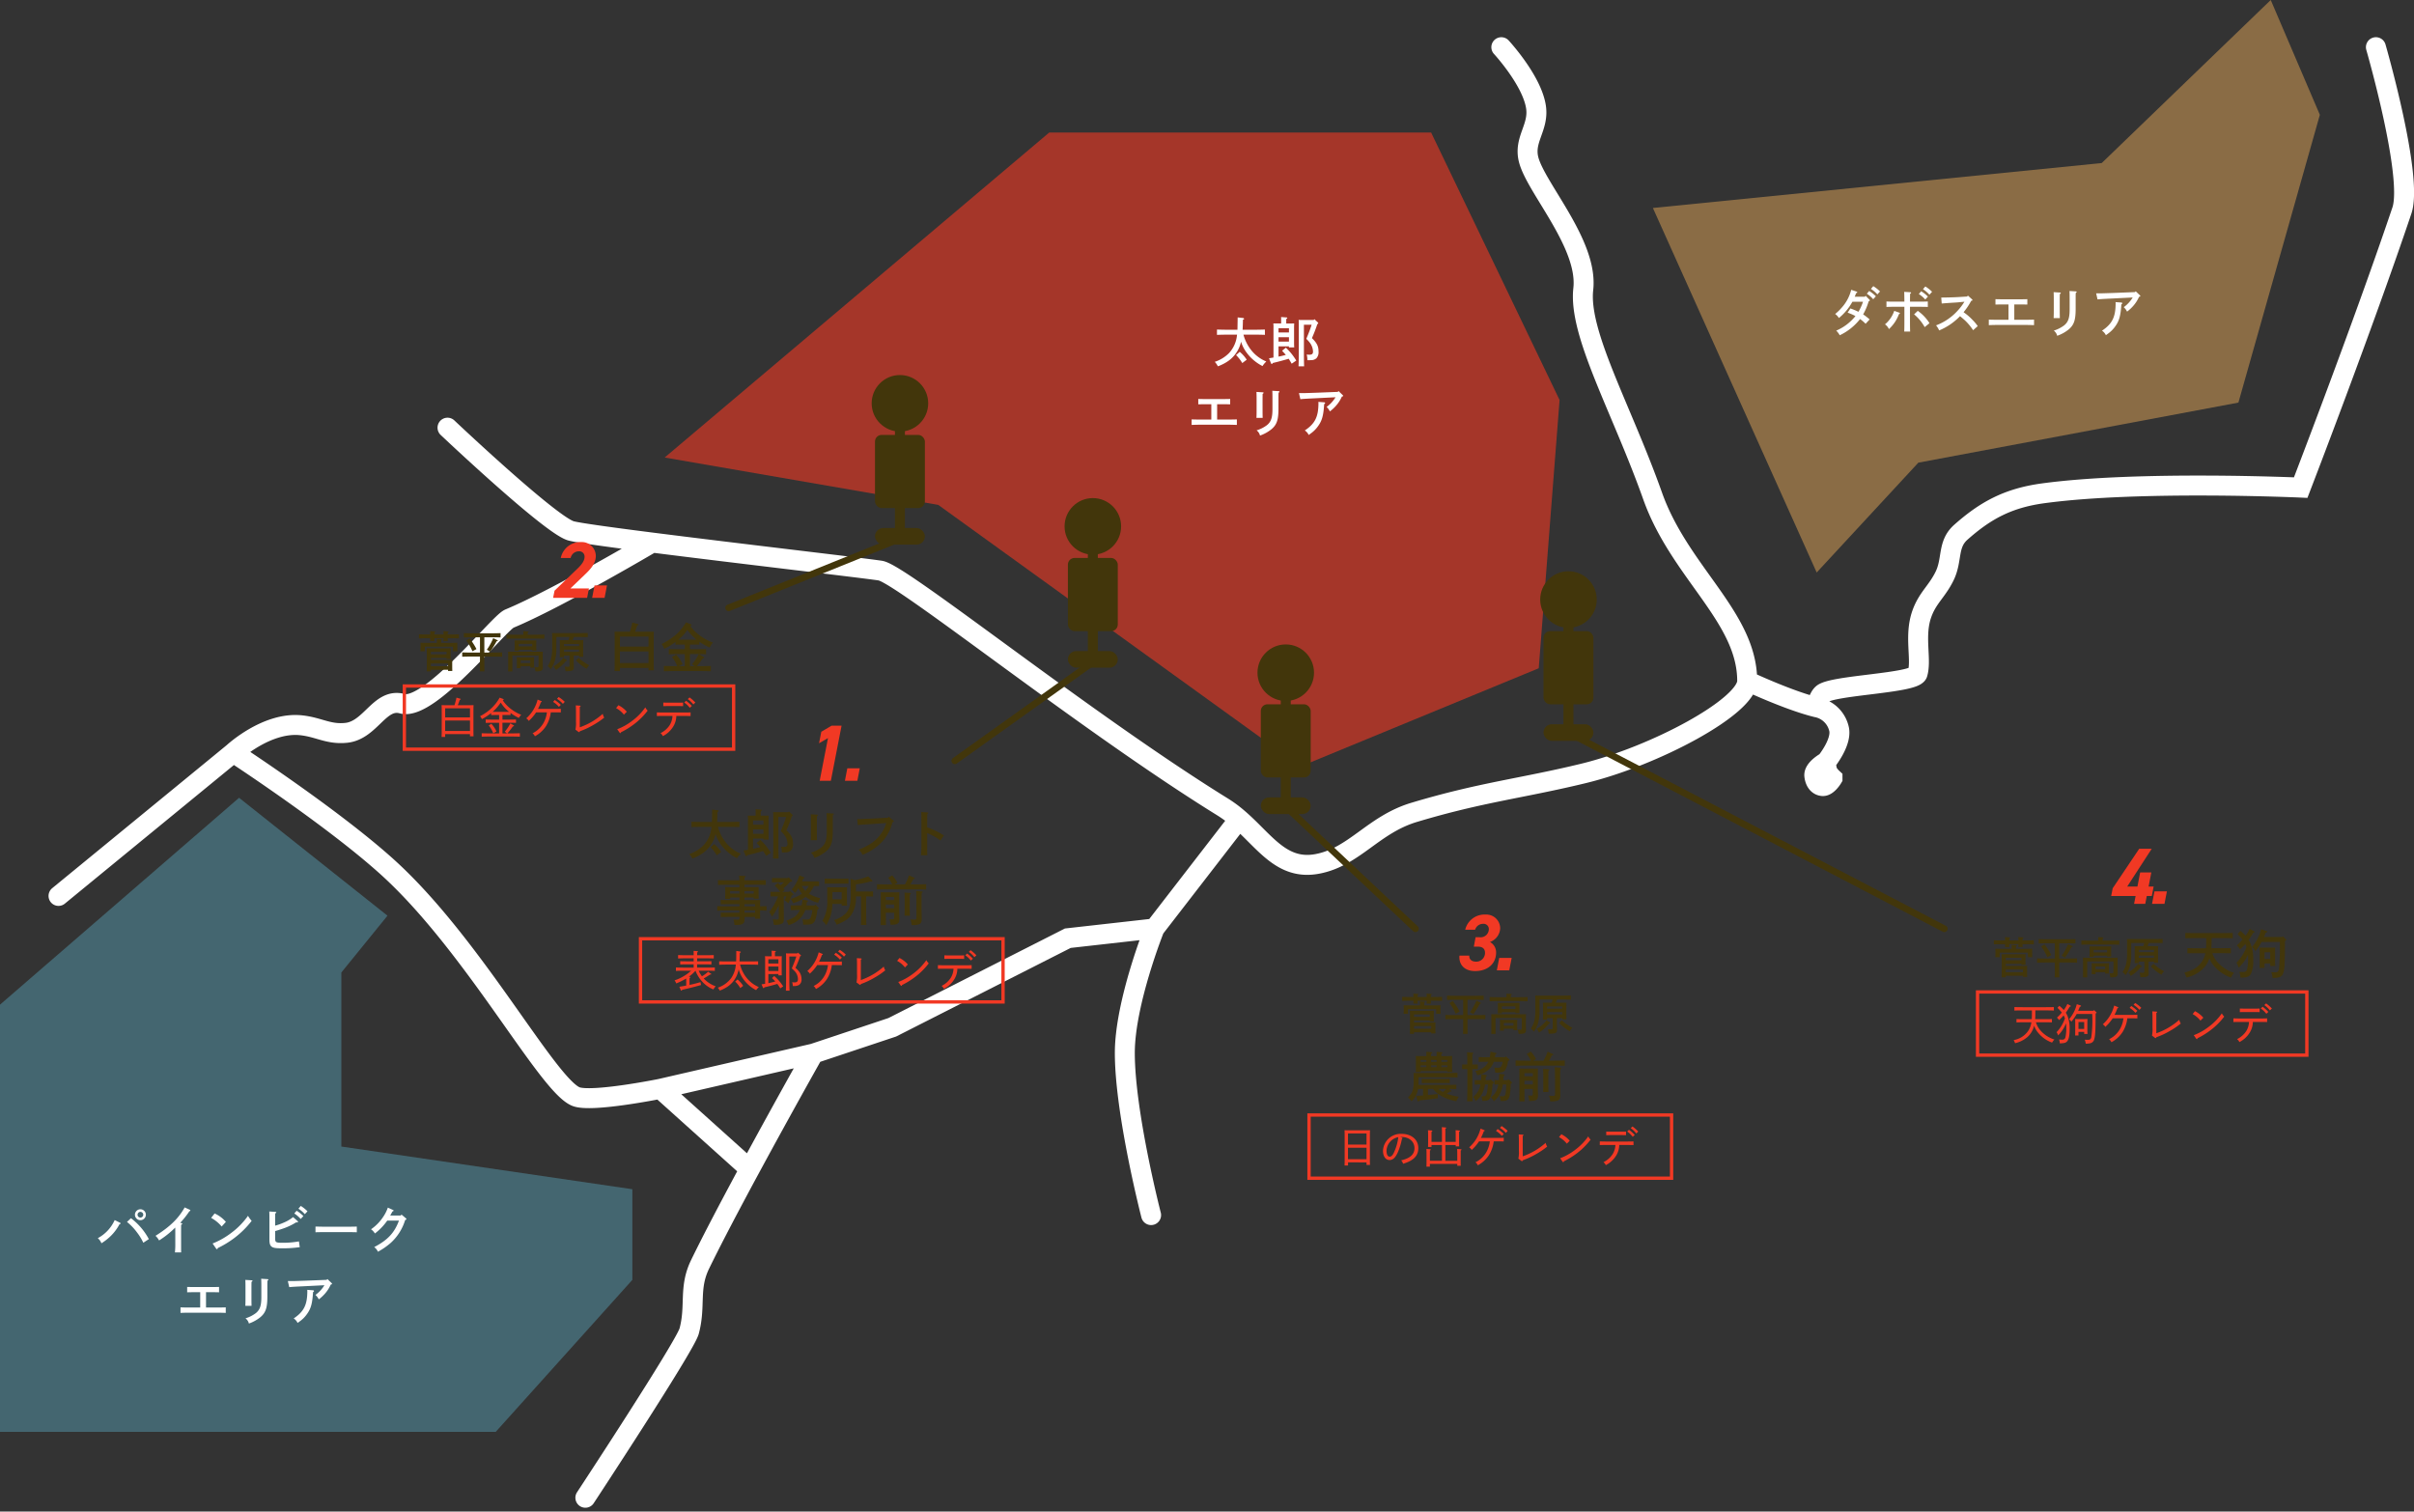 <svg xmlns="http://www.w3.org/2000/svg" width="725.79" height="454.498" viewBox="0 0 725.79 454.498">
  <rect x="0" y="0" width="725.79" height="454.498" fill="#333333" stroke="none"/>
  <g id="img_basstop" transform="translate(-551.928 -4158.232)">
    <g id="グループ_683" data-name="グループ 683">
      <path id="パス_141" data-name="パス 141" d="M435.793,2.145s9.232,9.973,10.425,18.014c.914,6.164-3.767,9.768-2.211,15.8,2.211,8.578,17.946,25.416,16.426,38.914-1.509,13.405,11.463,35.8,20.849,62.218,8.168,22.988,28.43,36.422,28.43,55.623m0,0c0,7.686-27.806,22.6-49.279,27.81-18.506,4.488-30.583,5.607-50.859,11.694-12.315,3.7-17.969,13.381-29.061,15.486-10.691,2.03-15.715-6.6-23.584-13.443m152.783-41.547s12.422,5.841,20.817,7.9M118.953,116.55s30.436,28.808,36.96,30.972c1.661.552,11.675,1.934,24.585,3.576m350.03,49.517a8.539,8.539,0,0,1,6.732,6.26c1.194,4.058-3.8,10.141-3.8,10.141m-2.93-16.4s.518-2.9,1.822-4.041c3.009-2.628,27.722-3.144,28.588-6.1,1.268-4.321-1.071-11.3,1.268-17.907,1.745-4.932,4.618-6.774,6.89-11.489,2.361-4.9.762-9.459,4.831-13.072,7.383-6.557,14.177-10.287,24.787-11.727,28.865-3.916,77.414-1.713,77.414-1.713s18.7-48.506,30.432-83.325c3.435-10.2-7.821-49.1-7.821-49.1M533.459,217.016s-3.818,2.064-3.564,4.2c.183,1.531.923,2.935,2.456,3.09,1.489.152,3.009-2.376,3.009-2.376a8.111,8.111,0,0,1-1.425-1.743A8.2,8.2,0,0,1,533.459,217.016ZM356.929,234.263a37.23,37.23,0,0,0-4.847-3.623c-41.562-25.71-96.673-70.14-102.981-71.109-5.2-.8-42.719-5.139-68.6-8.433m176.43,83.165-25.4,32.864m0,0s-8.938,22.3-8.938,37.425c0,18.116,7.9,48.757,7.9,48.757m1.039-86.182-26.081,2.93-52.779,26.787-23.692,7.9m0,0-46.038,10.6m46.038-10.6s-9.558,16.966-19.166,34.751M160.4,438.3S190.4,392.71,191.608,388.19c2.054-7.66-.192-12.91,3.274-20.042,3.751-7.718,9.348-18.323,14.929-28.652m-26.872-24.152s-20.862,4.219-25.426,2.313c-8.695-3.633-30.8-45.661-56.686-69.04-16.707-15.087-46.281-34.359-46.281-34.359M182.939,315.345,209.811,339.5M54.545,214.259s9.983-9.286,20.316-8.234c5.381.547,8.282,2.847,13.66,2.278,7.362-.78,10.061-10.63,16.813-8.761,8.231,2.278,28.989-24.239,32.224-25.582C151.919,168,180.5,151.1,180.5,151.1M54.545,214.259,2,257.339" transform="translate(567.523 4170.279)" fill="none" stroke="#fff" stroke-linecap="round" stroke-width="6"/>
      <path id="パス_142" data-name="パス 142" d="M-9720-19959.625l-49.241-109.605,134.942-13.512,50.815-49.025,14.765,34.523-24.486,86.527-96.231,18.063Z" transform="translate(10818.129 24290)" fill="#c59352" opacity="0.6"/>
      <path id="パス_143" data-name="パス 143" d="M-9803.569-19930.834l6.267-80.656-38.622-80.43h-114.813l-115.625,97.721,82.258,14.24,108.938,78.643Z" transform="translate(10818.129 24290)" fill="#f13924" opacity="0.6"/>
      <path id="パス_144" data-name="パス 144" d="M-10076.084-19774.187l-87.488-12.832v-52.336l13.87-17.08-44.62-35.449-71.879,62.2v128.445h149.052l41.065-45.686Z" transform="translate(10818.129 24290)" fill="#50899a" opacity="0.6"/>
      <path id="パス_509" data-name="パス 509" d="M-34.864-12.16A1.642,1.642,0,0,0-36.5-10.512,1.639,1.639,0,0,0-34.864-8.88a1.642,1.642,0,0,0,1.648-1.632A1.646,1.646,0,0,0-34.864-12.16Zm0,.784a.86.86,0,0,1,.864.864.857.857,0,0,1-.864.848.854.854,0,0,1-.848-.848A.857.857,0,0,1-34.864-11.376Zm-7.728,2.464a11.486,11.486,0,0,1-5.072,5.44,3.9,3.9,0,0,1,1.088,1.536,16.141,16.141,0,0,0,2.9-2.288A14.11,14.11,0,0,0-41.136-7.68c.224-.048.336-.128.336-.224a.2.2,0,0,0-.128-.176Zm3.7.56a16.478,16.478,0,0,1,2.96,3.088A16.731,16.731,0,0,1-33.984-2.1l1.664-1.088A19.132,19.132,0,0,0-37.7-9.472Zm16,.272a26.561,26.561,0,0,0,2.752-3.472c.224-.08.3-.144.3-.256a.25.25,0,0,0-.176-.208l-1.536-.7C-23.424-9.376-25.984-6.9-30.32-4.176a5.053,5.053,0,0,1,1.072,1.392,27.81,27.81,0,0,0,4.864-3.872c.016.944.016,1.456.016,1.936v2.736a24.475,24.475,0,0,1-.112,2.8h1.872c-.016-.784-.016-1.536-.016-2.8V-5.2c0-.608,0-1.36.016-2.288.256-.128.32-.192.32-.3s-.064-.176-.24-.208Zm9.3-1.488a10.877,10.877,0,0,1,3.168,2.592l1.264-1.392A9.7,9.7,0,0,0-12.544-10.9Zm1.488,9.216a.413.413,0,0,0,.272.192c.112,0,.176-.112.24-.336A29.226,29.226,0,0,0-6.576-3.552a27.492,27.492,0,0,0,5.168-5.12,9.243,9.243,0,0,1-1.1-1.52A22.537,22.537,0,0,1-7.536-5.056a23.3,23.3,0,0,1-5.616,3.184ZM12.656-12.336a9.218,9.218,0,0,1,1.92,1.648l.8-.864a11.011,11.011,0,0,0-2.016-1.616ZM11.408-10.9a9.82,9.82,0,0,1,1.936,1.664l.8-.88a10.8,10.8,0,0,0-2.032-1.6ZM5.664-5.616c.608-.144,2-.608,2.672-.848a19.058,19.058,0,0,0,3.632-1.76l.256.016c.192.016.3-.08.3-.192a.329.329,0,0,0-.128-.224L11.04-9.808A10.715,10.715,0,0,1,8.416-8.224a17.886,17.886,0,0,1-2.752.992V-9.088c0-.768,0-1.328.016-1.808.24-.144.32-.224.32-.32s-.1-.144-.272-.16l-1.84-.112c.032.416.048,1.152.048,2.4v6c0,2.208.592,2.656,3.36,2.656a35.4,35.4,0,0,0,5.76-.336L12.8-2.5a27.524,27.524,0,0,1-4.768.416c-2.144,0-2.368-.112-2.368-1.264ZM30.208-6.96c-.72.032-1.984.048-2.864.048h-6.7c-.816,0-2.208-.032-2.864-.048v1.712c.688-.016,2.08-.048,2.864-.048h6.7c.848,0,2.112.032,2.864.048Zm9.328-5.7a11.446,11.446,0,0,1-1.392,2.768A13.57,13.57,0,0,1,34.48-6.144,4.254,4.254,0,0,1,35.648-4.88,17.322,17.322,0,0,0,39.36-8.752h3.52c-1.36,3.68-3.36,5.824-7.44,7.968A3.487,3.487,0,0,1,36.56.608a20.905,20.905,0,0,0,3.888-2.7,15.251,15.251,0,0,0,4.288-6.816c.32-.144.384-.192.384-.32,0-.1-.064-.144-.208-.272L43.648-10.56l-.256.288H40.24c.32-.56.544-.96.672-1.216.3-.112.352-.16.352-.272,0-.1-.016-.112-.224-.208ZM-16.88,17.384h-3.376c-.816,0-1.872-.016-2.544-.048V19c.672-.032,1.728-.064,2.544-.064h8.5c.736,0,1.872.032,2.56.064V17.336c-.688.032-1.824.048-2.56.048h-3.376V12.776h2c.528,0,1.424.016,1.92.032V11.192c-.48.016-1.312.032-1.92.032H-18.88c-.608,0-1.44-.016-1.92-.032v1.616c.5-.016,1.392-.032,1.92-.032h2ZM3.312,11.128c0-1.024,0-1.344.032-1.808.208-.144.272-.224.272-.3,0-.112-.1-.16-.272-.176L1.456,8.728c.032.448.048,1.184.048,2.4v3.12c0,2.56-.416,3.792-1.616,4.784a9.928,9.928,0,0,1-3.152,1.6A2.781,2.781,0,0,1-2.24,22.2a11.566,11.566,0,0,0,3.424-1.888c1.632-1.36,2.128-2.832,2.128-6.224ZM-3.312,9.08c.032.448.048,1.136.048,2.4v3.056c0,1.056-.016,1.792-.048,2.336H-1.44c-.016-.512-.032-1.216-.032-2.336V11.48c0-.768.016-1.344.016-1.808.24-.16.3-.224.3-.32s-.1-.144-.272-.16Zm13.2,2.176c1.584-.144,2.3-.16,4.816-.288l5.76-.288a9.833,9.833,0,0,1-2.688,2.912,4.36,4.36,0,0,1,.992,1.344,12.156,12.156,0,0,0,1.792-1.648,10.451,10.451,0,0,0,1.808-2.8c.32-.08.384-.112.384-.24,0-.08-.032-.144-.144-.24L21.376,8.824l-.24.24-6.528.256c-1.392.048-3.248.112-3.728.112H9.472Zm5.408.816c.016.16.032.24.032.336,0,4.144-1.024,6.208-4.1,8.256a3.172,3.172,0,0,1,1.168,1.36c.144-.112.384-.272.7-.512a9.1,9.1,0,0,0,2.128-2.16c1.2-1.664,1.616-3.184,1.824-6.592.208-.144.288-.224.288-.336s-.128-.208-.256-.224Z" transform="translate(629 4534)" fill="#fff"/>
      <path id="パス_503" data-name="パス 503" d="M-35.357.624V.975h1.274C-34.1.65-34.109.182-34.109-.481v-.728c0-.416.013-.91.026-1.144-.286.013-.546.013-.936.013h-5.512v-.611H-35.8v.312h1.248c-.026-.3-.039-.741-.039-1.352v-.715c0-.416.013-.923.039-1.157-.286.013-.559.026-.936.026H-41c-.312,0-.533-.013-.767-.026.013.416.026,1.287.026,2.067v2.6c0,1.014-.013,1.768-.026,2.288h1.235V.624Zm0-1.066h-5.174v-.819h5.174ZM-35.8-4.03h-4.732v-.741H-35.8Zm1.118-4.836c.793,0,1.9.026,2.587.052v-1.222c-.663.039-1.768.052-2.587.052h-.793c0-.234,0-.325.013-.533.169-.117.247-.182.247-.26s-.091-.117-.234-.13L-36.761-11a9.038,9.038,0,0,1,.039,1.014h-2.743c0-.234,0-.325.013-.533.182-.117.247-.182.247-.26s-.091-.117-.221-.13L-40.752-11a9.038,9.038,0,0,1,.039,1.014h-.806c-.741,0-1.911-.013-2.587-.052v1.222c.7-.026,1.872-.052,2.587-.052h.806c0,.312-.013.637-.026.871h1.313a7.718,7.718,0,0,1-.039-.871h2.743c0,.312-.013.637-.026.871h1.3c-.013-.195-.026-.533-.026-.871Zm-4.056,1.4h-2.925c-.689,0-1.482-.013-1.989-.052.026.468.026.715.026.988v.442c0,.338-.013.715-.039,1.144h1.313V-6.331h8.489V-4.94h1.313c-.026-.429-.039-.806-.039-1.144v-.442c0-.273,0-.52.026-.988-.533.039-1.352.052-2.054.052H-37.45V-8.19c.182-.117.247-.182.247-.26s-.091-.117-.247-.13l-1.3-.091c.013.182.013.468.013.832ZM-24.45-3.354h2.769c.793,0,1.9.013,2.587.052V-4.6c-.663.026-1.768.052-2.587.052H-24.45v-4.6h2.275c.793,0,1.9.013,2.6.052v-1.3c-.663.026-1.781.052-2.6.052h-5.837c-.754,0-1.924-.026-2.6-.052v1.3c.715-.026,1.885-.052,2.6-.052h2.249v4.6h-2.756c-.741,0-1.911-.026-2.587-.052v1.3c.7-.026,1.872-.052,2.587-.052h2.756v2.171c0,1.053-.013,1.781-.039,2.288h1.378c-.013-.468-.026-1.3-.026-2.288Zm1.742-1.469a25.994,25.994,0,0,0,1.95-3.146c.247-.013.351-.065.351-.156a.176.176,0,0,0-.117-.156l-1.261-.6A16.506,16.506,0,0,1-23.7-5.408Zm-7.176-3.354a16.481,16.481,0,0,1,1.859,3.224l1.209-.65a19.3,19.3,0,0,0-2.067-3.2ZM-13.53-.442h2.886v.416h1.17c-.026-.26-.039-.741-.039-1.157v-.884c0-.351.026-.858.039-1.079-.286.013-.559.026-.936.026h-3.367c-.377,0-.65-.013-.936-.026.026.221.039.728.039,1.079v.832c0,.637-.013,1.066-.039,1.378h1.183Zm2.886-.91H-13.53v-.819h2.886Zm-3.471-4.056h4.056v.26H-8.8c-.026-.3-.039-.754-.039-1.352v-.572A11.087,11.087,0,0,1-8.8-8.216c-.455.013-.858.013-1.443.013h-3.692c-.572,0-.975,0-1.43-.013.026.234.039.728.039,1.144v.624c0,.637-.013,1.066-.039,1.378h1.248Zm4.056-1h-4.056v-.754h4.056Zm-2.665-3.51h-2.483c-.741,0-1.911-.026-2.587-.052V-8.71c.7-.026,1.872-.052,2.587-.052h6.214c.793,0,1.9.026,2.6.052V-9.971c-.663.026-1.781.052-2.6.052h-2.418v-.6c.169-.1.247-.182.247-.247s-.091-.13-.247-.143l-1.326-.078c.013.182.013.468.013.832ZM-17.287-.273c0,.65,0,1.079-.026,1.391h1.287V-3.666h7.878v2.99c0,.481-.065.546-.494.546-.13,0-.208,0-.689-.026a7.215,7.215,0,0,1,.247,1.248A5.09,5.09,0,0,0-7.5.962c.455-.143.637-.455.637-1.027,0-.117,0-.3-.013-.533C-6.9-1.222-6.9-1.56-6.9-1.937v-1.82c0-.39.013-.832.039-1.053-.481.013-.962.013-1.651.013h-7.176c-.806,0-1.131,0-1.625-.013.013.221.026.728.026,1.144ZM4.033-3.64v.364H5.307c-.026-.3-.039-.741-.039-1.352V-7.137c0-.416.026-.923.039-1.144-.286.013-.559.013-.936.013H2.083c.13-.312.26-.637.377-.962H4.046c.741,0,1.924.013,2.587.039v-1.261c-.676.039-1.781.052-2.587.052H-2.649c-.559,0-1,0-1.443-.013.026.247.039.741.039,1.144v3.393A13.482,13.482,0,0,1-4.378-2.73,8.122,8.122,0,0,1-5.4-.481a3.782,3.782,0,0,1,.884.923A8.028,8.028,0,0,0-3.143-2.47,12.43,12.43,0,0,0-2.8-5.785V-9.23H1.134c-.091.325-.182.65-.286.962h-1.7c-.377,0-.65,0-.936-.013.013.221.039.728.039,1.144v2.6c0,.637-.013,1.066-.039,1.378H-.517V-3.64H1.16V-.819c0,.468-.065.546-.507.546C.393-.273.185-.286-.3-.312A4.649,4.649,0,0,1-.049,1.053h.1c1.976,0,2.405-.208,2.405-1.17,0-.117-.013-.325-.013-.52-.013-.442-.026-.806-.026-1.04V-3.64Zm0-1.131H-.517v-.676h4.55Zm0-1.716H-.517v-.65h4.55ZM-.712-2.977A8.747,8.747,0,0,1-3.689-.39,2.938,2.938,0,0,1-2.974.689,10.588,10.588,0,0,0,.055-2c.247-.013.351-.065.351-.169,0-.078-.052-.13-.143-.195ZM3.1-2.184A14.281,14.281,0,0,0,6.3.312a4.669,4.669,0,0,1,.78-1.04A14.655,14.655,0,0,1,3.9-2.964ZM16.312.08H24.9v.7H26.52c-.032-.608-.048-1.536-.048-2.816V-8.288c0-1.328.016-2.032.048-2.544-.432.016-.816.016-1.36.016h-4.3c.256-.64.336-.88.7-1.92.336-.1.352-.112.352-.224,0-.08-.064-.144-.176-.176l-1.712-.448a19.153,19.153,0,0,1-.72,2.768H16.056c-.544,0-.944,0-1.36-.016.032.5.048,1.584.048,2.544v6.48c0,1.248-.016,2.176-.048,2.816h1.616Zm0-6.432V-9.344H24.9v2.992Zm0,1.472H24.9v3.488H16.312ZM40.2-7.792a21.211,21.211,0,0,0,3.12,1.744,7.021,7.021,0,0,1,.944-1.52,15.053,15.053,0,0,1-4.1-2.24,13.146,13.146,0,0,1-2.688-2.72c.272-.1.368-.176.368-.3,0-.112-.08-.208-.256-.272l-1.408-.528a15.132,15.132,0,0,1-3.008,3.68,20.451,20.451,0,0,1-4.3,2.816A7.27,7.27,0,0,1,29.64-5.68a19.686,19.686,0,0,0,3.392-2.064v.816c.336-.016.848-.032,1.264-.032h1.52v1.392h-2.24c-.832,0-1.872-.016-2.56-.048v1.584c.688-.032,1.728-.064,2.56-.064h2.24V-.464H33.96l1.184-.592a10.221,10.221,0,0,0-1.92-2.864L31.96-3.2a11.009,11.009,0,0,1,1.6,2.736h-.832c-.928,0-2.368-.032-3.2-.064v1.6c.864-.032,2.3-.064,3.2-.064h7.744c.976,0,2.336.016,3.184.064v-1.6c-.8.032-2.176.064-3.184.064H39.4A24.294,24.294,0,0,0,41.224-2.8c.352-.064.432-.1.432-.24,0-.08-.064-.144-.208-.224L40.056-4.1c.7.016,1.584.032,2.16.064V-5.616c-.688.032-1.808.048-2.544.048h-2.3V-6.96H38.92c.432,0,.944.016,1.28.032Zm-.88-.64H33.864l.1-.08a11.975,11.975,0,0,0,2.624-2.848,15.5,15.5,0,0,0,2.624,2.832ZM37.368-4.1h2.656c-.272.5-.512.96-.816,1.424a13.333,13.333,0,0,1-1.216,1.616l.736.592h-1.36Z" transform="translate(722 4359)" fill="#42360b"/>
      <path id="パス_504" data-name="パス 504" d="M-28.769-4.121V-.975h-7.462V-4.121Zm-7.462-3.666h7.462V-5.07h-7.462Zm7.462,7.761V.637h1.079c-.039-.572-.039-1.1-.039-2.288V-6.682c0-.858.013-1.651.039-2.067-.39.013-.611.026-1.105.026h-3.64c.195-.481.325-.832.6-1.625.273-.078.286-.091.286-.182,0-.065-.052-.117-.143-.143L-32.825-11a19.563,19.563,0,0,1-.611,2.275h-2.769c-.442,0-.754-.013-1.1-.026.026.416.039,1.027.039,2.067v5.213c0,1.04-.013,1.794-.039,2.288h1.079V-.026Zm5.642-2.613A8.923,8.923,0,0,1-21.775-.286l.975-.533a7.7,7.7,0,0,0-1.56-2.327Zm1.755-4.082c-.195,0-.39,0-.585-.013a12.194,12.194,0,0,0,1.1-1.066,14.445,14.445,0,0,0,1.339-1.716A11.187,11.187,0,0,0-18.4-8.021,12.012,12.012,0,0,0-17-6.721Zm4.8.325a14.244,14.244,0,0,0,2.5,1.5,4.219,4.219,0,0,1,.715-.949,11.933,11.933,0,0,1-2.808-1.534A10.934,10.934,0,0,1-18.915-10.2c.208-.052.273-.117.273-.208s-.078-.169-.221-.221L-19.851-11a12.744,12.744,0,0,1-2.431,3.146A14.637,14.637,0,0,1-25.74-5.421a4.05,4.05,0,0,1,.559.871,15.727,15.727,0,0,0,2.769-1.807v.6c.351-.013.611-.013,1.04-.013h1.365v1.378H-21.97c-.663,0-1.521-.013-2.067-.039v1.027c.715-.026,1.222-.039,2.067-.039h1.963v3.2h-2.652c-.754,0-1.924-.026-2.587-.052V.741c1.1-.039,1.573-.052,2.587-.052h6.305c.793,0,1.9.026,2.587.052V-.3c-.9.039-1.534.052-2.587.052h-1.183A19.859,19.859,0,0,0-15.873-2.34c.286-.052.351-.078.351-.195,0-.065-.052-.117-.169-.182l-.936-.546A12.449,12.449,0,0,1-18.3-.78l.65.533h-1.352v-3.2h1.989c.6,0,1.521.013,2.08.039V-4.433c-.871.026-1.248.039-2.08.039h-1.989V-5.772h1.391c.351,0,.754,0,1.04.013ZM-2.6-10.634A8.263,8.263,0,0,1-.832-9.126l.559-.611A10.459,10.459,0,0,0-2.106-11.18Zm-1.183.91A7.782,7.782,0,0,1-2.028-8.229l.572-.6a9.982,9.982,0,0,0-1.833-1.456ZM-8.32-7.618a15.092,15.092,0,0,0,.858-1.976c.234-.091.273-.13.273-.221,0-.065-.026-.1-.169-.156l-1.066-.442a13.652,13.652,0,0,1-.481,1.456,10.983,10.983,0,0,1-2.951,4.186,2.076,2.076,0,0,1,.754.78A13.1,13.1,0,0,0-8.879-6.578h3.237A8.529,8.529,0,0,1-6.448-3.8a7.624,7.624,0,0,1-3.51,3.51,2.281,2.281,0,0,1,.7.91A9.161,9.161,0,0,0-5.98-2.327,10.026,10.026,0,0,0-4.472-6.578H-2.99c.468,0,1.118.013,1.534.026v-1.1c-.52.026-.9.039-1.534.039ZM3.848-.7a.377.377,0,0,0,.208.078c.078,0,.143-.078.195-.26a22.906,22.906,0,0,0,4-1.859A22.828,22.828,0,0,0,11.6-5.005a3.337,3.337,0,0,1-.455-1.131,20.369,20.369,0,0,1-6.9,4.056L4.251-8.2c.182-.117.247-.182.247-.247s-.078-.13-.221-.143L3.042-8.671c.026.364.052,1.014.052,1.95V-3.8a9.471,9.471,0,0,1-.156,2.418Zm12.363.221a.33.33,0,0,0,.234.156c.078,0,.143-.078.182-.26a23.779,23.779,0,0,0,5.2-3.458A21.244,21.244,0,0,0,24.661-7.1a3.361,3.361,0,0,1-.715-.975,17.3,17.3,0,0,1-3.991,4.082A17.409,17.409,0,0,1,15.5-1.5ZM15.158-7.852a7.539,7.539,0,0,1,2.353,1.976l.871-.884A7.946,7.946,0,0,0,15.86-8.723Zm21.554-2.7a8.106,8.106,0,0,1,1.677,1.6l.6-.572a10.835,10.835,0,0,0-1.742-1.534ZM35.659-9.529a7.924,7.924,0,0,1,1.664,1.586l.611-.559a10.463,10.463,0,0,0-1.742-1.56Zm-.351.013c-.559.026-.793.026-1.3.026H30.654c-.377,0-.923-.013-1.3-.026v1.079c.559-.013.793-.026,1.3-.026h3.354c.377,0,.923.013,1.3.026Zm.429,4.03c.494,0,1.339.013,1.82.026V-6.565c-.65.026-1.1.039-1.82.039h-6.5c-.585,0-1.326-.026-1.82-.039V-5.46c.767-.026,1.1-.026,1.82-.026H32.11a5.625,5.625,0,0,1-.845,2.769A6.886,6.886,0,0,1,28.522-.325a2.431,2.431,0,0,1,.7.9A7.9,7.9,0,0,0,32.24-2.145a6.19,6.19,0,0,0,1.027-3.341Z" transform="translate(722 4379)" fill="#f13924"/>
      <path id="パス_502" data-name="パス 502" d="M-35.737-4.888c.793,0,1.9.013,2.587.052V-5.863c-.9.026-1.534.039-2.587.039H-38.48V-6.8h2.5c.494,0,1.339.013,1.807.026v-.988c-.637.026-1.092.039-1.807.039h-2.5l.013-.9h2.392c.793,0,1.9.026,2.6.052V-9.594c-.9.039-1.534.052-2.6.052h-2.392v-.832c.182-.117.247-.182.247-.26s-.078-.13-.234-.143l-1.079-.078c.013.455.013.52.013,1.313H-41.6c-.754,0-1.924-.026-2.6-.052v1.027c1.118-.039,1.586-.052,2.6-.052h2.08v.9h-2.236c-.572,0-1.313-.013-1.807-.039v.988c.767-.026,1.1-.026,1.807-.026h2.236v.975h-2.73c-.754,0-1.924-.013-2.6-.039v1.027c1.118-.052,1.586-.052,2.6-.052h1.963a13.923,13.923,0,0,1-4.966,2.9,3.9,3.9,0,0,1,.507.923,22.852,22.852,0,0,0,2.99-1.482V-.416c-.611.1-1.274.221-2.067.351l.429,1c.039.091.117.169.182.169s.156-.078.26-.26C-41.366.507-38.857-.13-37.3-.585l-.156-.871c-1.313.377-2.275.624-3.3.832V-2.665c.182-.117.247-.182.247-.26s-.078-.13-.221-.13l-.234-.026a11.986,11.986,0,0,0,2-1.807,9.947,9.947,0,0,0,2.08,3.341,8.976,8.976,0,0,0,3.3,2.288,4.482,4.482,0,0,1,.7-.949,8.883,8.883,0,0,1-3.276-2.015l-.338-.338c.663-.364,1.2-.7,1.924-1.183h.13c.143,0,.221-.052.221-.117s-.026-.091-.091-.143l-.858-.585a9.706,9.706,0,0,1-1.859,1.378A9.4,9.4,0,0,1-38-4.888Zm8.71,3.263A9.249,9.249,0,0,1-25.493.325l.858-.663a7.961,7.961,0,0,0-1.69-1.924Zm4.3-5.109c.793,0,1.9.026,2.587.052v-1.04c-.884.026-1.534.039-2.587.039h-3c.039-.715.065-1.56.091-2.574.208-.065.286-.13.286-.221s-.091-.182-.286-.208l-1.066-.143c-.013,1.053,0,2.093-.052,3.146h-2.5c-.754,0-1.924-.013-2.587-.039v1.04c1.1-.039,1.573-.052,2.587-.052h2.418a8.27,8.27,0,0,1-1.391,4.056A8.259,8.259,0,0,1-32.266.208a4.169,4.169,0,0,1,.6.884A11.706,11.706,0,0,0-29.744.169a7.859,7.859,0,0,0,3.211-3.653,8.264,8.264,0,0,0,.546-1.794,9.6,9.6,0,0,0,1.937,3.6,10.874,10.874,0,0,0,3.3,2.626,6.452,6.452,0,0,1,.832-.91,9.635,9.635,0,0,1-3.536-2.613,10.535,10.535,0,0,1-2.106-4.16Zm14.365-3.354h-2.47c-.377,0-.65-.013-.936-.026.026.351.039.611.039,1.144v6.292c0,1.625-.026,2.938-.065,3.8h1.1c-.039-.975-.065-1.872-.065-3.8V-9.152h2.106c-.273.858-.507,1.508-.91,2.483-.182.429-.3.741-.455,1.092.169.13.494.442.663.611A3.626,3.626,0,0,1-8.164-2.353c0,.676-.3.975-.975.975-.208,0-.559-.026-.78-.052A3.128,3.128,0,0,1-9.711-.286h.065A3.24,3.24,0,0,0-7.852-.6,1.9,1.9,0,0,0-7.085-2.34a3.793,3.793,0,0,0-.507-1.95A5.917,5.917,0,0,0-8.918-5.746,31.3,31.3,0,0,0-7.5-9.256.311.311,0,0,0-7.384-9.3c.091-.039.13-.091.13-.143a.25.25,0,0,0-.13-.2l-.793-.689Zm-8.7,3.029V-8.333h3.029v1.274Zm0,2.262V-6.149h3.029V-4.8Zm3.029.91v.39h1.014c-.026-.351-.026-.676-.026-1.352V-8.1c0-.416.013-.923.026-1.157-.325.013-.507.026-.936.026h-1.118v-1.209c.182-.1.26-.182.26-.26s-.078-.117-.234-.13l-1.027-.091c.013.221.013.416.013.832v.858h-1.079c-.377,0-.65-.013-.936-.026A8.108,8.108,0,0,1-18.031-8.1V-.962c-.325.052-.676.1-1.079.169l.429.988c.039.091.117.169.182.169s.156-.078.26-.26c1.17-.26,2.665-.663,3.874-1.027.3.4.572.819.9,1.339l.871-.6A14.422,14.422,0,0,0-15.3-3.3l-.663.624c.39.377.715.715.988,1.027-.689.182-1.378.364-2.08.507V-3.887ZM3.9-10.634A8.263,8.263,0,0,1,5.668-9.126l.559-.611A10.459,10.459,0,0,0,4.394-11.18Zm-1.183.91A7.782,7.782,0,0,1,4.472-8.229l.572-.6a9.982,9.982,0,0,0-1.833-1.456ZM-1.82-7.618A15.092,15.092,0,0,0-.962-9.594c.234-.091.273-.13.273-.221,0-.065-.026-.1-.169-.156l-1.066-.442a13.652,13.652,0,0,1-.481,1.456A10.983,10.983,0,0,1-5.356-4.771a2.076,2.076,0,0,1,.754.78A13.1,13.1,0,0,0-2.379-6.578H.858A8.529,8.529,0,0,1,.052-3.8a7.624,7.624,0,0,1-3.51,3.51,2.281,2.281,0,0,1,.7.91A9.161,9.161,0,0,0,.52-2.327,10.026,10.026,0,0,0,2.028-6.578H3.51c.468,0,1.118.013,1.534.026v-1.1c-.52.026-.9.039-1.534.039ZM10.348-.7a.377.377,0,0,0,.208.078c.078,0,.143-.078.195-.26a22.906,22.906,0,0,0,4-1.859A22.828,22.828,0,0,0,18.1-5.005a3.337,3.337,0,0,1-.455-1.131,20.369,20.369,0,0,1-6.9,4.056L10.751-8.2c.182-.117.247-.182.247-.247s-.078-.13-.221-.143L9.542-8.671c.026.364.052,1.014.052,1.95V-3.8a9.471,9.471,0,0,1-.156,2.418Zm12.363.221a.33.33,0,0,0,.234.156c.078,0,.143-.078.182-.26a23.779,23.779,0,0,0,5.2-3.458A21.244,21.244,0,0,0,31.161-7.1a3.361,3.361,0,0,1-.715-.975,17.3,17.3,0,0,1-3.991,4.082A17.409,17.409,0,0,1,22-1.5ZM21.658-7.852a7.539,7.539,0,0,1,2.353,1.976l.871-.884A7.946,7.946,0,0,0,22.36-8.723Zm21.554-2.7a8.106,8.106,0,0,1,1.677,1.6l.6-.572a10.835,10.835,0,0,0-1.742-1.534ZM42.159-9.529a7.924,7.924,0,0,1,1.664,1.586l.611-.559a10.463,10.463,0,0,0-1.742-1.56Zm-.351.013c-.559.026-.793.026-1.3.026H37.154c-.377,0-.923-.013-1.3-.026v1.079c.559-.013.793-.026,1.3-.026h3.354c.377,0,.923.013,1.3.026Zm.429,4.03c.494,0,1.339.013,1.82.026V-6.565c-.65.026-1.1.039-1.82.039h-6.5c-.585,0-1.326-.026-1.82-.039V-5.46c.767-.026,1.1-.026,1.82-.026H38.61a5.625,5.625,0,0,1-.845,2.769A6.886,6.886,0,0,1,35.022-.325a2.431,2.431,0,0,1,.7.9A7.9,7.9,0,0,0,38.74-2.145a6.19,6.19,0,0,0,1.027-3.341Z" transform="translate(800 4455)" fill="#f13924"/>
      <path id="パス_498" data-name="パス 498" d="M-36.218-4.654v3.432h-5.564V-4.654Zm-5.564-4.3h5.564v3.341h-5.564Zm5.564,8.7V.507h1.053c-.026-.559-.039-1.092-.039-2.288V-7.865c0-.78.026-1.651.039-2.067-.39.026-.611.026-1.1.026h-5.46c-.442,0-.754,0-1.1-.026.026.429.039,1.092.039,2.067v6.279c0,1.027-.013,1.794-.039,2.275h1.053V-.26Zm9.555-7.579a15,15,0,0,1-1.144,4.225c-.468,1.157-.9,1.625-1.469,1.625s-.923-.689-.923-1.742A4.3,4.3,0,0,1-26.663-7.839Zm.65-.052c.156-.013.234-.013.325-.013,2.093,0,3.887,1.222,3.887,3.38,0,1.807-1.222,2.99-4,3.653A2.544,2.544,0,0,1-25.22.156c2.977-.884,4.576-2.275,4.576-4.68,0-2.86-2.392-4.316-5.031-4.316a5.343,5.343,0,0,0-5.59,5.083c0,1.547.689,2.795,1.989,2.795,1.04,0,1.833-.767,2.6-2.626a18.312,18.312,0,0,0,1.1-3.731c.117-.078.182-.156.182-.221s-.065-.117-.156-.156Zm9.334-.091c0-.819,0-1.183.013-1.482.182-.1.247-.182.247-.247s-.078-.13-.221-.143l-1.092-.078c.026.351.039.988.039,1.95V-6.8c0,.832-.013,1.443-.026,1.9h1.04v-.572h3.146V-.741H-17.16v-1.6c0-.351.013-1.053.013-1.482.182-.1.247-.182.247-.247s-.078-.13-.221-.143l-1.092-.078c.026.351.039.988.039,1.95V-.871c0,.832-.013,1.443-.026,1.9h1.04V.195h8.229V.754h1.053C-7.9.273-7.9-.169-7.9-1.157V-3.822c.182-.1.247-.182.247-.247s-.065-.13-.221-.143L-8.97-4.29c.026.351.039.988.039,1.95v1.6h-3.575V-5.473H-9.4v.4h1.04c-.013-.481-.026-.91-.026-1.9V-7.982c0-.819,0-1.183.013-1.482.169-.1.247-.182.247-.247s-.078-.13-.234-.143l-1.079-.078c.026.351.039.988.039,1.95v1.56h-3.107V-8.9c0-.819,0-1.17.013-1.469.169-.117.234-.182.234-.26s-.065-.117-.221-.13l-1.092-.091c.026.351.039.988.039,1.95v2.483h-3.146ZM3.9-10.634A8.263,8.263,0,0,1,5.668-9.126l.559-.611A10.459,10.459,0,0,0,4.394-11.18Zm-1.183.91A7.782,7.782,0,0,1,4.472-8.229l.572-.6a9.982,9.982,0,0,0-1.833-1.456ZM-1.82-7.618A15.092,15.092,0,0,0-.962-9.594c.234-.091.273-.13.273-.221,0-.065-.026-.1-.169-.156l-1.066-.442a13.652,13.652,0,0,1-.481,1.456A10.983,10.983,0,0,1-5.356-4.771a2.076,2.076,0,0,1,.754.78A13.1,13.1,0,0,0-2.379-6.578H.858A8.529,8.529,0,0,1,.052-3.8a7.624,7.624,0,0,1-3.51,3.51,2.281,2.281,0,0,1,.7.91A9.161,9.161,0,0,0,.52-2.327,10.026,10.026,0,0,0,2.028-6.578H3.51c.468,0,1.118.013,1.534.026v-1.1c-.52.026-.9.039-1.534.039ZM10.348-.7a.377.377,0,0,0,.208.078c.078,0,.143-.078.195-.26a22.906,22.906,0,0,0,4-1.859A22.828,22.828,0,0,0,18.1-5.005a3.337,3.337,0,0,1-.455-1.131,20.369,20.369,0,0,1-6.9,4.056L10.751-8.2c.182-.117.247-.182.247-.247s-.078-.13-.221-.143L9.542-8.671c.026.364.052,1.014.052,1.95V-3.8a9.471,9.471,0,0,1-.156,2.418Zm12.363.221a.33.33,0,0,0,.234.156c.078,0,.143-.078.182-.26a23.779,23.779,0,0,0,5.2-3.458A21.244,21.244,0,0,0,31.161-7.1a3.361,3.361,0,0,1-.715-.975,17.3,17.3,0,0,1-3.991,4.082A17.409,17.409,0,0,1,22-1.5ZM21.658-7.852a7.539,7.539,0,0,1,2.353,1.976l.871-.884A7.946,7.946,0,0,0,22.36-8.723Zm21.554-2.7a8.106,8.106,0,0,1,1.677,1.6l.6-.572a10.835,10.835,0,0,0-1.742-1.534ZM42.159-9.529a7.924,7.924,0,0,1,1.664,1.586l.611-.559a10.463,10.463,0,0,0-1.742-1.56Zm-.351.013c-.559.026-.793.026-1.3.026H37.154c-.377,0-.923-.013-1.3-.026v1.079c.559-.013.793-.026,1.3-.026h3.354c.377,0,.923.013,1.3.026Zm.429,4.03c.494,0,1.339.013,1.82.026V-6.565c-.65.026-1.1.039-1.82.039h-6.5c-.585,0-1.326-.026-1.82-.039V-5.46c.767-.026,1.1-.026,1.82-.026H38.61a5.625,5.625,0,0,1-.845,2.769A6.886,6.886,0,0,1,35.022-.325a2.431,2.431,0,0,1,.7.9A7.9,7.9,0,0,0,38.74-2.145a6.19,6.19,0,0,0,1.027-3.341Z" transform="translate(999 4508)" fill="#f13924"/>
      <path id="パス_497" data-name="パス 497" d="M-28.951-5.382c.494,0,1.339.013,1.807.039V-6.357c-.637.026-1.092.026-1.807.026h-3.224c.039-.481.052-1,.052-1.547V-8.957h2.964c.793,0,1.9.013,2.6.052V-9.958c-.9.039-1.534.039-2.6.039h-6.682c-.741,0-1.911-.013-2.587-.039V-8.9c1.1-.052,1.586-.052,2.587-.052h2.678v1.183c0,.533-.013,1-.052,1.443h-2.769c-.572,0-1.313-.013-1.82-.026v1.014c.78-.026,1.1-.039,1.82-.039h2.665a6.262,6.262,0,0,1-.988,2.613,6.616,6.616,0,0,1-4.329,2.73q.39.838.429.936A8.621,8.621,0,0,0-34.463-.988,6.538,6.538,0,0,0-32.5-4.355a6.812,6.812,0,0,0,1.209,2.119A9.65,9.65,0,0,0-27.1.728a4.5,4.5,0,0,1,.7-.923,9.183,9.183,0,0,1-4.342-2.912,6.644,6.644,0,0,1-1.209-2.275Zm9.789,2V-5.46h1.716v2.08Zm1.716,1.495h1c-.026-.351-.039-.663-.039-1.352V-5.226c0-.416.026-.91.039-1.144-.325.013-.52.013-.936.013h-1.846c-.39,0-.65,0-.936-.013.026.338.026.585.026,1.144V-2.8c0,.65-.013,1.079-.026,1.391h1V-2.5h1.716Zm2.782-6.955h-4.589q.117-.292.273-.663c.052-.117.13-.3.221-.533.351-.117.377-.143.377-.247,0-.078-.065-.143-.221-.195l-1.066-.338a10.811,10.811,0,0,1-2.314,4.511,2.465,2.465,0,0,1,.663.754,11.32,11.32,0,0,0,.936-1.222c.3-.455.507-.767.689-1.105h4.68v.468a36.4,36.4,0,0,1-.3,6.552c-.169.6-.39.754-1.079.754-.286,0-.546-.013-.884-.039a4.587,4.587,0,0,1,.3,1.2A6.781,6.781,0,0,0-15.561.91a1.6,1.6,0,0,0,1.144-1.2c.325-1.157.39-2.366.416-7.735.234-.13.286-.169.286-.247a.274.274,0,0,0-.091-.169l-.676-.624Zm-9.984,9.8a10.306,10.306,0,0,0,1.2-.117,1.565,1.565,0,0,0,.858-.468c.52-.572.767-1.729.767-3.588a10.07,10.07,0,0,0-.663-4.134,7.673,7.673,0,0,0-.481-.923,19.555,19.555,0,0,0,1.17-1.794c.286-.078.325-.091.325-.182s-.039-.117-.156-.182l-.871-.468a8.509,8.509,0,0,1-1.079,1.82,10.767,10.767,0,0,0-1.339-1.261l-.559.611a14.3,14.3,0,0,1,1.3,1.417,12.368,12.368,0,0,1-1.469,1.534,2.708,2.708,0,0,1,.637.741,15.816,15.816,0,0,0,1.391-1.417,7.017,7.017,0,0,1,.39.871A11.312,11.312,0,0,1-25.753-2.4a2.653,2.653,0,0,1,.468.962A10.635,10.635,0,0,0-22.906-5.07a12.721,12.721,0,0,1,.078,1.443,11.693,11.693,0,0,1-.247,2.7.919.919,0,0,1-1.079.767c-.169,0-.429-.013-.845-.052a4.659,4.659,0,0,1,.234,1.17ZM-2.6-10.634A8.263,8.263,0,0,1-.832-9.126l.559-.611A10.459,10.459,0,0,0-2.106-11.18Zm-1.183.91A7.782,7.782,0,0,1-2.028-8.229l.572-.6a9.982,9.982,0,0,0-1.833-1.456ZM-8.32-7.618a15.092,15.092,0,0,0,.858-1.976c.234-.091.273-.13.273-.221,0-.065-.026-.1-.169-.156l-1.066-.442a13.652,13.652,0,0,1-.481,1.456,10.983,10.983,0,0,1-2.951,4.186,2.076,2.076,0,0,1,.754.78A13.1,13.1,0,0,0-8.879-6.578h3.237A8.529,8.529,0,0,1-6.448-3.8a7.624,7.624,0,0,1-3.51,3.51,2.281,2.281,0,0,1,.7.91A9.161,9.161,0,0,0-5.98-2.327,10.026,10.026,0,0,0-4.472-6.578H-2.99c.468,0,1.118.013,1.534.026v-1.1c-.52.026-.9.039-1.534.039ZM3.848-.7a.377.377,0,0,0,.208.078c.078,0,.143-.078.195-.26a22.906,22.906,0,0,0,4-1.859A22.828,22.828,0,0,0,11.6-5.005a3.337,3.337,0,0,1-.455-1.131,20.369,20.369,0,0,1-6.9,4.056L4.251-8.2c.182-.117.247-.182.247-.247s-.078-.13-.221-.143L3.042-8.671c.026.364.052,1.014.052,1.95V-3.8a9.471,9.471,0,0,1-.156,2.418Zm12.363.221a.33.33,0,0,0,.234.156c.078,0,.143-.078.182-.26a23.779,23.779,0,0,0,5.2-3.458A21.244,21.244,0,0,0,24.661-7.1a3.361,3.361,0,0,1-.715-.975,17.3,17.3,0,0,1-3.991,4.082A17.409,17.409,0,0,1,15.5-1.5ZM15.158-7.852a7.539,7.539,0,0,1,2.353,1.976l.871-.884A7.946,7.946,0,0,0,15.86-8.723Zm21.554-2.7a8.106,8.106,0,0,1,1.677,1.6l.6-.572a10.835,10.835,0,0,0-1.742-1.534ZM35.659-9.529a7.924,7.924,0,0,1,1.664,1.586l.611-.559a10.463,10.463,0,0,0-1.742-1.56Zm-.351.013c-.559.026-.793.026-1.3.026H30.654c-.377,0-.923-.013-1.3-.026v1.079c.559-.013.793-.026,1.3-.026h3.354c.377,0,.923.013,1.3.026Zm.429,4.03c.494,0,1.339.013,1.82.026V-6.565c-.65.026-1.1.039-1.82.039h-6.5c-.585,0-1.326-.026-1.82-.039V-5.46c.767-.026,1.1-.026,1.82-.026H32.11a5.625,5.625,0,0,1-.845,2.769A6.886,6.886,0,0,1,28.522-.325a2.431,2.431,0,0,1,.7.9A7.9,7.9,0,0,0,32.24-2.145a6.19,6.19,0,0,0,1.027-3.341Z" transform="translate(1196 4471)" fill="#f13924"/>
      <path id="パス_501" data-name="パス 501" d="M-27.952-8.144c.976,0,2.336.016,3.184.064v-1.6c-.816.032-2.176.064-3.184.064h-3.52c.048-.864.08-1.856.1-3.008.256-.1.352-.16.352-.272,0-.128-.128-.224-.352-.256l-1.584-.176c-.032,1.888-.048,2.96-.064,3.712h-2.96c-.928,0-2.368-.032-3.2-.064v1.6c.864-.032,2.3-.064,3.2-.064h2.832a.663.663,0,0,1-.016.16,9.213,9.213,0,0,1-2.4,5.392A10.748,10.748,0,0,1-39.84.032a5.4,5.4,0,0,1,.928,1.344A13.482,13.482,0,0,0-35.76-.24,9.651,9.651,0,0,0-32.5-4.272a9.279,9.279,0,0,0,.56-1.744A10.911,10.911,0,0,0-30.192-2.64a13.518,13.518,0,0,0,4.7,3.936A6.564,6.564,0,0,1-24.656.24c.064-.064.176-.176.3-.32a11.133,11.133,0,0,1-4.64-3.552,12.8,12.8,0,0,1-2.224-4.512ZM-33.44-2A11.746,11.746,0,0,1-31.568.4L-30.24-.608a10.177,10.177,0,0,0-2.1-2.368Zm12.768-2.624h3.136v.32h1.584C-15.984-4.688-16-5.216-16-5.968v-4.144c0-.512.016-1.12.048-1.408-.352.016-.688.016-1.152.016h-1.248v-1.344c.224-.128.32-.224.32-.32s-.1-.144-.288-.16L-19.9-13.44c.016.224.016.576.016,1.024v.912h-1.2c-.464,0-.8,0-1.152-.016a9.332,9.332,0,0,1,.048,1.408v8.848c-.416.08-.864.144-1.344.224l.608,1.52A.3.3,0,0,0-22.7.672c.1,0,.192-.08.32-.3,1.44-.32,3.28-.816,4.768-1.264.272.432.56.9.9,1.488l1.376-.944a17.452,17.452,0,0,0-3.12-3.872L-19.6-3.3c.448.48.8.88,1.12,1.248-.72.192-1.456.368-2.192.512Zm3.136-1.424h-3.136V-7.376h3.136Zm0-2.752h-3.136v-1.28h3.136Zm7.648-4-.192.24h-3.376c-.48,0-.8,0-1.168-.016.032.288.048.912.048,1.408V-3.3c0,2-.032,3.616-.08,4.672h1.68C-13.024.368-13.04-1.248-13.04-3.3V-11.12h2.32c-.32.992-.64,1.888-1.168,3.184q-.144.36-.432,1.056a8.874,8.874,0,0,1,1.2,1.36A4.7,4.7,0,0,1-10.3-3.072c0,.7-.288.96-1.12.96a5.6,5.6,0,0,1-.784-.064A6.118,6.118,0,0,1-12-.464h.24c.5,0,.736,0,.912-.016A2.351,2.351,0,0,0-9.3-1.024,2.664,2.664,0,0,0-8.64-3.088c0-1.552-.48-2.544-1.984-4.016a42.893,42.893,0,0,0,1.632-4.24c.224-.064.256-.112.256-.224a.415.415,0,0,0-.144-.288Zm13.2,2.928c0-1.024,0-1.344.032-1.808.208-.144.272-.224.272-.3,0-.112-.1-.16-.272-.176l-1.888-.112c.032.448.048,1.184.048,2.4v3.12c0,2.56-.416,3.792-1.616,4.784a9.928,9.928,0,0,1-3.152,1.6A2.781,2.781,0,0,1-2.24,1.2,11.566,11.566,0,0,0,1.184-.688C2.816-2.048,3.312-3.52,3.312-6.912ZM-3.312-11.92c.032.448.048,1.136.048,2.4v3.056c0,1.056-.016,1.792-.048,2.336H-1.44c-.016-.512-.032-1.216-.032-2.336V-9.52c0-.768.016-1.344.016-1.808.24-.16.3-.224.3-.32s-.1-.144-.272-.16ZM19.856-10.9l-4.528.256c-.288.016-.8.032-1.536.064-.5.016-.96.048-1.36.064-.672.032-1.024.064-1.312.048l-.464-.016.176,1.792c.784-.1,2.368-.16,4.528-.32L19.376-9.3a11.219,11.219,0,0,1-2.048,3.872c-1.456,1.76-3.072,2.848-6.256,4.176A3.286,3.286,0,0,1,12.224.272a16.4,16.4,0,0,0,6.4-4.48,13.972,13.972,0,0,0,2.64-5.328c.288-.08.4-.176.4-.288,0-.1-.048-.16-.16-.256L20.128-11.2ZM31.7-9.264c0-1.5,0-1.7.032-2.752.208-.112.3-.208.3-.3s-.1-.144-.256-.16L29.9-12.592c.048.5.064,1.5.064,3.328v6.4A27.894,27.894,0,0,1,29.824.4h1.9c-.016-.816-.032-1.76-.032-3.264V-6.272a17,17,0,0,1,4,2.24L36.7-5.552A22.464,22.464,0,0,0,31.7-8ZM-23.248,13.1h2.784v.352h1.52c-.032-.368-.048-.912-.048-1.664v-.416c0-.5.016-1.12.048-1.408-.368.016-.688.032-1.168.032h-3.136c0-.256,0-.5.016-.752H-20c.976,0,2.336.032,3.184.064V7.872c-.816.032-2.176.048-3.184.048h-3.232c0-.272,0-.544.016-.816.208-.144.288-.224.288-.3,0-.1-.1-.16-.24-.176l-1.68-.112a13.819,13.819,0,0,1,.064,1.408h-3.232c-.912,0-2.368-.016-3.184-.048v1.44c.864-.032,2.3-.064,3.184-.064h3.248c.016.176.016.544.016.752H-27.9c-.48,0-.8-.016-1.152-.032.016.288.032.912.032,1.408v.5c0,.7-.016,1.248-.032,1.616h1.5V13.1h2.8v.768h-3.712c-.624,0-1.44-.016-1.92-.048v1.328c.5-.016,1.392-.048,1.92-.048h3.712v.656H-28.24c-.912,0-2.352-.032-3.184-.064v1.36c.864-.032,2.3-.064,3.184-.064h3.488v.688h-3.712c-.624,0-1.44-.016-1.92-.032v1.328c.5-.032,1.392-.048,1.92-.048h3.712V19.1c0,.608-.064.672-.672.672a10.316,10.316,0,0,1-1.136-.064,5.978,5.978,0,0,1,.3,1.648c1.648,0,2.08-.064,2.544-.4.384-.272.528-.672.528-1.5,0-.144-.016-.192-.016-.24v-.288h3.136v.56h1.552c-.032-.784-.032-.992-.032-1.584v-.9c.656,0,1.3.032,1.952.048V15.7l-1.952.048v-.5c0-.96.016-1.12.032-1.408-.464.016-.832.032-1.888.032h-2.848Zm0-1.184v-.736h2.784v.736Zm3.184,5.76h-3.168v-.688h3.168Zm0-1.92h-3.184V15.1h3.184Zm-4.688-3.84h-2.8v-.736h2.8ZM-9.216,8.336c.208-.032.288-.1.288-.224,0-.08-.016-.112-.128-.224L-10,7.008l-.208.256h-3.5c-.336,0-.912-.016-1.264-.032V8.544c.336-.016.832-.016,1.264-.016h2.336q-.48.48-1.008.912c-.272-.256-.544-.48-.832-.72l-.912.816a12.223,12.223,0,0,1,1.648,1.872h-1.648c-.352,0-.928-.016-1.28-.032v1.392c.336-.016.848-.016,1.28-.016h.96A18.264,18.264,0,0,1-15.792,17.5a4.685,4.685,0,0,1,.832,1.344,17.81,17.81,0,0,0,2.032-3.456v3.744c0,.512-.1.592-.64.592a11.3,11.3,0,0,1-1.168-.064,6.451,6.451,0,0,1,.3,1.632,4.642,4.642,0,0,0,2.5-.352c.416-.256.544-.592.544-1.376,0-1.008-.032-2.032-.032-3.04V12.752h.784a10.183,10.183,0,0,1-.576,1.184,5.817,5.817,0,0,1,1.136.9,7.226,7.226,0,0,0,.528-1.056c.368-.864.432-1.008.576-1.344l.1-.016c.24-.048.336-.112.336-.24,0-.064-.016-.112-.128-.208l-.912-.864-.208.3h-2.08l.736-.544c-.128-.176-.272-.352-.416-.528.32-.272.64-.528.944-.816A14.656,14.656,0,0,0-9.52,8.384Zm7.12,1.3c.432,0,.944,0,1.28.016V8.24c-.352.016-.928.016-1.28.016h-3.84c.128-.256.256-.544.4-.864.272-.1.32-.128.32-.24,0-.1-.032-.112-.256-.208l-1.232-.5a11.872,11.872,0,0,1-2.336,4.24,6.884,6.884,0,0,1,1.024,1.024,13.1,13.1,0,0,0,.992-1.392,6.547,6.547,0,0,0,1.072,1.632,11.2,11.2,0,0,1-3.36,1.568A3.987,3.987,0,0,1-8.64,14.8a10.315,10.315,0,0,0,3.776-1.9,10.129,10.129,0,0,0,3.776,1.776,5.515,5.515,0,0,1,.64-1.36,11.988,11.988,0,0,1-3.408-1.36,9.79,9.79,0,0,0,1.5-2.32Zm-1.84,0A6.163,6.163,0,0,1-4.944,11.1,5.982,5.982,0,0,1-6.016,9.632Zm1.1,7.232a7.71,7.71,0,0,1-.512,2.24c-.256.512-.528.624-1.44.624-.224,0-.448-.016-1.008-.064a7.291,7.291,0,0,1,.208,1.6h.16c2.08,0,2.544-.112,3.072-.72.5-.592.848-1.872,1.056-3.9l.16-.064c.192-.08.272-.128.272-.24,0-.064-.016-.08-.144-.208l-.912-.944-.224.288H-4.608c.064-.336.112-.672.16-1.056.224-.08.3-.144.3-.256,0-.1-.08-.16-.256-.192l-1.424-.256a11.43,11.43,0,0,1-.24,1.76h-1.68c-.464,0-1.136-.016-1.584-.032V16.9c.448-.016,1.12-.032,1.584-.032h1.2a6.341,6.341,0,0,1-.576.928c-.8,1.088-1.52,1.552-3.5,2.256A6.906,6.906,0,0,1-10,21.392a7.651,7.651,0,0,0,3.952-2.528,6.556,6.556,0,0,0,1.088-2Zm8.816-1.84v.5H7.616c-.032-.32-.048-1.008-.048-1.568V11.408c0-.512.016-1.1.048-1.408-.56.016-1.056.032-1.76.032H3.376c-.72,0-1.2-.016-1.76-.032.016.3.032.928.032,1.408v2.544a11.04,11.04,0,0,1-1.456,6.16,6.506,6.506,0,0,1,1.152,1.312,11.711,11.711,0,0,0,1.488-3.456A14.974,14.974,0,0,0,3.2,15.024Zm0-1.376H3.216V11.456H5.984Zm2.688-6.16c.032,1.632.048,3.3.048,5.04,0,2.736-.448,4.24-1.6,5.44a8.718,8.718,0,0,1-3.408,1.9A9.245,9.245,0,0,1,4.48,21.28c2.528-1.056,3.536-1.728,4.464-3.072a8.9,8.9,0,0,0,1.328-5.392v-.048h1.552v5.3c0,1.472-.016,2.56-.048,3.28h1.632c-.032-.72-.048-1.808-.048-3.28v-5.3h.48c.464,0,1.136.016,1.584.032V11.264c-.448.016-1.12.032-1.584.032H10.272V9.136a25.974,25.974,0,0,0,4.416-.88,2.667,2.667,0,0,0,.3.016c.144,0,.24-.064.24-.144,0-.064-.032-.112-.128-.208l-1.12-1.184a19.755,19.755,0,0,1-4,1.136Zm-.64-.064c-.352.016-.944.032-1.28.032H2.144c-.336,0-.912-.016-1.264-.032v1.52c.336-.016.832-.016,1.264-.016H6.752c.432,0,.944,0,1.28.016Zm11.76,1.744c-.912,0-2.352-.032-3.184-.064v1.6c.864-.032,2.3-.064,3.184-.064h8.416c.976,0,2.336.016,3.184.064V9.1c-.816.032-2.176.064-3.184.064H26.624a14.951,14.951,0,0,0,.9-1.616c.352-.064.432-.112.432-.224,0-.064-.064-.128-.16-.176l-1.568-.7a15.223,15.223,0,0,1-1.232,2.72h-3.12l.88-.48a9.855,9.855,0,0,0-1.584-2.256l-1.2.72A11.178,11.178,0,0,1,21.2,9.168Zm1.984,8.5v1.328c0,.56-.1.672-.544.672-.128,0-.288-.016-.848-.064a8.5,8.5,0,0,1,.3,1.7c2.144-.032,2.656-.352,2.656-1.728,0-.192,0-.576-.016-.768-.032-.688-.032-1.344-.032-1.712v-2.5c0-2.176.016-2.56.032-3.088-.416.016-1.12.032-1.776.032H19.616c-.688,0-1.456-.016-1.888-.032.016.512.016,1.072.016,3.088v3.664c0,1.008-.016,2.5-.048,3.12h1.616c-.016-.672-.048-2.544-.048-3.712ZM19.264,15.2h2.512v1.12H19.264Zm2.512-1.344H19.264v-.944h2.512Zm8.256,4.8c-.016-1.12-.032-1.472-.032-2.032v-1.7c0-1.968,0-2.592.048-3.184.208-.112.288-.208.288-.3s-.1-.144-.24-.16l-1.744-.128c.064.416.112,2.08.112,3.776V19.12c0,.544-.064.624-.624.624-.4,0-.64-.016-1.184-.048a5.14,5.14,0,0,1,.32,1.68,6.125,6.125,0,0,0,2.176-.192c.672-.256.9-.688.9-1.664C30.048,19.392,30.032,18.88,30.032,18.656Zm-5.168-7.04c.048.464.064,1.136.064,2.4v2.192c0,1.024-.016,1.792-.048,2.352H26.5c-.032-.5-.048-1.312-.048-2.352V14.016c0-.672,0-1.072.032-1.808.208-.144.3-.224.3-.32s-.112-.144-.272-.16Z" transform="translate(799 4415)" fill="#42360b"/>
      <path id="パス_499" data-name="パス 499" d="M-16.757.624V.975h1.274C-15.5.65-15.509.182-15.509-.481v-.728c0-.416.013-.91.026-1.144-.286.013-.546.013-.936.013h-5.512v-.611H-17.2v.312h1.248c-.026-.3-.039-.741-.039-1.352v-.715c0-.416.013-.923.039-1.157-.286.013-.559.026-.936.026H-22.4c-.312,0-.533-.013-.767-.026.013.416.026,1.287.026,2.067v2.6c0,1.014-.013,1.768-.026,2.288h1.235V.624Zm0-1.066h-5.174v-.819h5.174ZM-17.2-4.03h-4.732v-.741H-17.2Zm1.118-4.836c.793,0,1.9.026,2.587.052v-1.222c-.663.039-1.768.052-2.587.052h-.793c0-.234,0-.325.013-.533.169-.117.247-.182.247-.26s-.091-.117-.234-.13L-18.161-11a9.039,9.039,0,0,1,.039,1.014h-2.743c0-.234,0-.325.013-.533.182-.117.247-.182.247-.26s-.091-.117-.221-.13L-22.152-11a9.038,9.038,0,0,1,.039,1.014h-.806c-.741,0-1.911-.013-2.587-.052v1.222c.7-.026,1.872-.052,2.587-.052h.806c0,.312-.013.637-.026.871h1.313a7.717,7.717,0,0,1-.039-.871h2.743c0,.312-.013.637-.026.871h1.3c-.013-.195-.026-.533-.026-.871Zm-4.056,1.4h-2.925c-.689,0-1.482-.013-1.989-.052.026.468.026.715.026.988v.442c0,.338-.013.715-.039,1.144h1.313V-6.331h8.489V-4.94h1.313c-.026-.429-.039-.806-.039-1.144v-.442c0-.273,0-.52.026-.988-.533.039-1.352.052-2.054.052H-18.85V-8.19c.182-.117.247-.182.247-.26s-.091-.117-.247-.13l-1.3-.091c.013.182.013.468.013.832ZM-5.85-3.354h2.769c.793,0,1.9.013,2.587.052V-4.6c-.663.026-1.768.052-2.587.052H-5.85v-4.6h2.275c.793,0,1.9.013,2.6.052v-1.3c-.663.026-1.781.052-2.6.052H-9.412c-.754,0-1.924-.026-2.6-.052v1.3c.715-.026,1.885-.052,2.6-.052h2.249v4.6H-9.919c-.741,0-1.911-.026-2.587-.052v1.3c.7-.026,1.872-.052,2.587-.052h2.756v2.171C-7.163-.13-7.176.6-7.2,1.105h1.378c-.013-.468-.026-1.3-.026-2.288Zm1.742-1.469a25.994,25.994,0,0,0,1.95-3.146c.247-.013.351-.065.351-.156a.176.176,0,0,0-.117-.156l-1.261-.6A16.507,16.507,0,0,1-5.1-5.408Zm-7.176-3.354A16.481,16.481,0,0,1-9.425-4.953l1.209-.65a19.3,19.3,0,0,0-2.067-3.2ZM5.07-.442H7.956v.416h1.17c-.026-.26-.039-.741-.039-1.157v-.884c0-.351.026-.858.039-1.079-.286.013-.559.026-.936.026H4.823c-.377,0-.65-.013-.936-.026.026.221.039.728.039,1.079v.832c0,.637-.013,1.066-.039,1.378H5.07Zm2.886-.91H5.07v-.819H7.956ZM4.485-5.408H8.541v.26H9.8c-.026-.3-.039-.754-.039-1.352v-.572A11.087,11.087,0,0,1,9.8-8.216c-.455.013-.858.013-1.443.013H4.667c-.572,0-.975,0-1.43-.013.026.234.039.728.039,1.144v.624c0,.637-.013,1.066-.039,1.378H4.485Zm4.056-1H4.485v-.754H8.541ZM5.876-9.919H3.393c-.741,0-1.911-.026-2.587-.052V-8.71c.7-.026,1.872-.052,2.587-.052H9.607c.793,0,1.9.026,2.6.052V-9.971c-.663.026-1.781.052-2.6.052H7.189v-.6c.169-.1.247-.182.247-.247s-.091-.13-.247-.143l-1.326-.078c.013.182.013.468.013.832ZM1.313-.273c0,.65,0,1.079-.026,1.391H2.574V-3.666h7.878v2.99c0,.481-.065.546-.494.546-.13,0-.208,0-.689-.026a7.215,7.215,0,0,1,.247,1.248A5.09,5.09,0,0,0,11.1.962c.455-.143.637-.455.637-1.027,0-.117,0-.3-.013-.533C11.7-1.222,11.7-1.56,11.7-1.937v-1.82c0-.39.013-.832.039-1.053-.481.013-.962.013-1.651.013H2.912c-.806,0-1.131,0-1.625-.013.013.221.026.728.026,1.144ZM22.633-3.64v.364h1.274c-.026-.3-.039-.741-.039-1.352V-7.137c0-.416.026-.923.039-1.144-.286.013-.559.013-.936.013H20.683c.13-.312.26-.637.377-.962h1.586c.741,0,1.924.013,2.587.039v-1.261c-.676.039-1.781.052-2.587.052H15.951c-.559,0-1,0-1.443-.013.026.247.039.741.039,1.144v3.393a13.482,13.482,0,0,1-.325,3.146A8.122,8.122,0,0,1,13.195-.481a3.782,3.782,0,0,1,.884.923A8.028,8.028,0,0,0,15.457-2.47,12.43,12.43,0,0,0,15.8-5.785V-9.23h3.939c-.091.325-.182.65-.286.962h-1.7c-.377,0-.65,0-.936-.013.013.221.039.728.039,1.144v2.6c0,.637-.013,1.066-.039,1.378h1.274V-3.64H19.76V-.819c0,.468-.065.546-.507.546-.26,0-.468-.013-.949-.039a4.649,4.649,0,0,1,.247,1.365h.1c1.976,0,2.405-.208,2.405-1.17,0-.117-.013-.325-.013-.52-.013-.442-.026-.806-.026-1.04V-3.64Zm0-1.131h-4.55v-.676h4.55Zm0-1.716h-4.55v-.65h4.55Zm-4.745,3.51A8.747,8.747,0,0,1,14.911-.39,2.938,2.938,0,0,1,15.626.689,10.588,10.588,0,0,0,18.655-2c.247-.013.351-.065.351-.169,0-.078-.052-.13-.143-.195Zm3.809.793a14.281,14.281,0,0,0,3.2,2.5,4.669,4.669,0,0,1,.78-1.04A14.655,14.655,0,0,1,22.5-2.964ZM-10.96,18.448q.288,0,.288-.144c0-.064-.048-.112-.128-.176l-.656-.464h.336c.528,0,1.424.032,1.9.048V16.4c-.48.016-1.3.032-1.9.032h-9.472c.016-.384.032-.8.032-1.264V14.144h8.512c.928,0,2.368.032,3.184.064V12.8c-.816.032-2.192.064-3.184.064H-20.32c-.672,0-1.216,0-1.76-.016.032.288.048.912.048,1.408v.8c0,2.8-.352,3.856-1.744,5.216a4,4,0,0,1,1.072,1.12,6.216,6.216,0,0,0,1.984-3.728h1.5v1.952c-.7.048-1.408.1-2.08.128l.416,1.488a.3.3,0,0,0,.224.192c.1,0,.192-.1.32-.3,2.928-.32,3.216-.368,5.584-.672l-.064-1.28c-.944.128-1.936.224-2.928.32V17.664h1.536a7.9,7.9,0,0,0,2.3,2.016,14.461,14.461,0,0,0,4.688,1.664,5.474,5.474,0,0,1,.768-1.328,20.751,20.751,0,0,1-3.664-.912c.336-.208.7-.464,1.008-.656Zm-1.264-.784a8.01,8.01,0,0,1-1.04.912,7.279,7.279,0,0,1-1.3-.912Zm-1.488-9.872v-.7c.224-.144.32-.224.32-.32s-.112-.144-.32-.16l-1.44-.112c.016.224.016.576.016,1.024v.272H-16.8v-.72c.224-.144.32-.224.32-.32s-.112-.144-.32-.16l-1.44-.112c.016.224.016.592.016,1.04v.272h-1.408c-.72,0-1.216,0-1.776-.032.032.288.048.912.048,1.424v1.68c0,.784-.016,1.328-.048,1.7h1.472v-.288h8.016v.256h1.472c-.032-.368-.048-.912-.048-1.664V9.184c0-.512.016-1.136.048-1.424-.56.032-1.056.032-1.776.032ZM-18.224,9.52h-1.712V8.944h1.712Zm1.424,0V8.944h1.664V9.52Zm3.088,0V8.944h1.792V9.52Zm-4.512,1.056V11.1h-1.712v-.528Zm1.424,0h1.664V11.1H-16.8Zm3.088,0h1.792V11.1h-1.792Zm2.512,4.048c-.448.016-1.12.032-1.584.032h-5.232c-.464,0-1.136-.016-1.584-.032v1.3c.448-.032,1.12-.032,1.584-.032h5.232c.464,0,1.136,0,1.584.032ZM.3,16.32c-.24,2.944-.5,3.552-1.344,3.552-.112,0-.4,0-.64-.016a6.253,6.253,0,0,1,.272,1.408c1.632-.016,2-.176,2.448-1.12.32-.672.464-1.568.656-4.032.288-.08.4-.16.4-.288a.41.41,0,0,0-.16-.288l-.912-.8-.24.288h-1.2c.032-.336.064-.7.08-1.1.272-.1.32-.144.32-.256,0-.1-.1-.16-.256-.192l-1.408-.24c-.016.672-.048,1.264-.1,1.792H-2.72c-.3,0-.72-.016-.96-.032v1.344c.256,0,.752-.016.96-.016h.752a5.869,5.869,0,0,1-2.176,3.728,5.371,5.371,0,0,1,.736,1.264A6.26,6.26,0,0,0-1.28,18.688a9.075,9.075,0,0,0,.7-2.368Zm5.9-1.3h-1.3c.032-.384.064-.8.08-1.28.256-.1.32-.144.32-.256,0-.1-.1-.16-.256-.192L3.68,13.088c-.016.64-.048,1.3-.1,1.936H3.216c-.3,0-.72-.016-.96-.032v1.344c.224,0,.768-.016.96-.016h.192a7.646,7.646,0,0,1-.352,1.328,5.2,5.2,0,0,1-1.872,2.528,4.218,4.218,0,0,1,.864,1.2,6.367,6.367,0,0,0,2.032-2.64,9.422,9.422,0,0,0,.688-2.416H5.792a15.9,15.9,0,0,1-.16,2.5c-.112.784-.352,1.056-.944,1.056-.16,0-.208,0-.88-.032a5.716,5.716,0,0,1,.32,1.456c1.184-.016,1.5-.064,1.936-.336.48-.32.72-.864.88-2.016A20.942,20.942,0,0,0,7.12,16.08c.272-.08.368-.16.368-.3a.279.279,0,0,0-.112-.224l-.928-.816ZM5.456,8.112H2.384q.072-.384.144-.816c.272-.1.336-.16.336-.272,0-.1-.064-.144-.272-.192l-1.52-.384c-.064.56-.128,1.12-.24,1.664H-.56c-.624,0-1.44-.016-1.92-.032V9.52c.5-.016,1.392-.032,1.92-.032H.4a4.3,4.3,0,0,1-.656,1.024,5.617,5.617,0,0,1-3.3,1.76,4.151,4.151,0,0,1,.624,1.28A7.338,7.338,0,0,0,.752,11.6a5.078,5.078,0,0,0,1.28-2.112H4.72a3.71,3.71,0,0,1-.3,1.072c-.24.592-.48.736-1.216.736a10.07,10.07,0,0,1-1.008-.064,6.927,6.927,0,0,1,.272,1.52c.208.016.368.016.464.016,1.584,0,2.144-.192,2.592-.832a7.285,7.285,0,0,0,.816-2.7c.32-.08.432-.176.432-.3A.635.635,0,0,0,6.624,8.7l-.96-.848ZM-4.416,11.7h.7c.3,0,.72,0,.96.016V10.288a9.529,9.529,0,0,1-.96.016h-.7c.016-2.528.016-2.592.032-3.088.208-.128.288-.208.288-.3,0-.08-.1-.144-.24-.16L-6,6.64c.048.432.08,1.664.1,3.664h-.608c-.256,0-.752,0-.96-.016v1.424c.24-.016.656-.016.96-.016H-5.9V16.7c0,2.064-.032,3.632-.08,4.672h1.648c-.048-1.024-.08-2.576-.08-4.672ZM11.792,9.168c-.912,0-2.352-.032-3.184-.064v1.6c.864-.032,2.3-.064,3.184-.064h8.416c.976,0,2.336.016,3.184.064V9.1c-.816.032-2.176.064-3.184.064H18.624a14.951,14.951,0,0,0,.9-1.616c.352-.064.432-.112.432-.224,0-.064-.064-.128-.16-.176l-1.568-.7a15.223,15.223,0,0,1-1.232,2.72h-3.12l.88-.48a9.855,9.855,0,0,0-1.584-2.256l-1.2.72A11.178,11.178,0,0,1,13.2,9.168Zm1.984,8.5v1.328c0,.56-.1.672-.544.672-.128,0-.288-.016-.848-.064a8.5,8.5,0,0,1,.3,1.7c2.144-.032,2.656-.352,2.656-1.728,0-.192,0-.576-.016-.768-.032-.688-.032-1.344-.032-1.712v-2.5c0-2.176.016-2.56.032-3.088-.416.016-1.12.032-1.776.032H11.616c-.688,0-1.456-.016-1.888-.032.016.512.016,1.072.016,3.088v3.664c0,1.008-.016,2.5-.048,3.12h1.616c-.016-.672-.048-2.544-.048-3.712ZM11.264,15.2h2.512v1.12H11.264Zm2.512-1.344H11.264v-.944h2.512Zm8.256,4.8c-.016-1.12-.032-1.472-.032-2.032v-1.7c0-1.968,0-2.592.048-3.184.208-.112.288-.208.288-.3s-.1-.144-.24-.16l-1.744-.128c.064.416.112,2.08.112,3.776V19.12c0,.544-.064.624-.624.624-.4,0-.64-.016-1.184-.048a5.14,5.14,0,0,1,.32,1.68,6.125,6.125,0,0,0,2.176-.192c.672-.256.9-.688.9-1.664C22.048,19.392,22.032,18.88,22.032,18.656Zm-5.168-7.04c.048.464.064,1.136.064,2.4v2.192c0,1.024-.016,1.792-.048,2.352H18.5c-.032-.5-.048-1.312-.048-2.352V14.016c0-.672,0-1.072.032-1.808.208-.144.3-.224.3-.32s-.112-.144-.272-.16Z" transform="translate(999 4468)" fill="#42360b"/>
      <path id="パス_495" data-name="パス 495" d="M-35.357.624V.975h1.274C-34.1.65-34.109.182-34.109-.481v-.728c0-.416.013-.91.026-1.144-.286.013-.546.013-.936.013h-5.512v-.611H-35.8v.312h1.248c-.026-.3-.039-.741-.039-1.352v-.715c0-.416.013-.923.039-1.157-.286.013-.559.026-.936.026H-41c-.312,0-.533-.013-.767-.026.013.416.026,1.287.026,2.067v2.6c0,1.014-.013,1.768-.026,2.288h1.235V.624Zm0-1.066h-5.174v-.819h5.174ZM-35.8-4.03h-4.732v-.741H-35.8Zm1.118-4.836c.793,0,1.9.026,2.587.052v-1.222c-.663.039-1.768.052-2.587.052h-.793c0-.234,0-.325.013-.533.169-.117.247-.182.247-.26s-.091-.117-.234-.13L-36.761-11a9.038,9.038,0,0,1,.039,1.014h-2.743c0-.234,0-.325.013-.533.182-.117.247-.182.247-.26s-.091-.117-.221-.13L-40.752-11a9.038,9.038,0,0,1,.039,1.014h-.806c-.741,0-1.911-.013-2.587-.052v1.222c.7-.026,1.872-.052,2.587-.052h.806c0,.312-.013.637-.026.871h1.313a7.718,7.718,0,0,1-.039-.871h2.743c0,.312-.013.637-.026.871h1.3c-.013-.195-.026-.533-.026-.871Zm-4.056,1.4h-2.925c-.689,0-1.482-.013-1.989-.052.026.468.026.715.026.988v.442c0,.338-.013.715-.039,1.144h1.313V-6.331h8.489V-4.94h1.313c-.026-.429-.039-.806-.039-1.144v-.442c0-.273,0-.52.026-.988-.533.039-1.352.052-2.054.052H-37.45V-8.19c.182-.117.247-.182.247-.26s-.091-.117-.247-.13l-1.3-.091c.013.182.013.468.013.832ZM-24.45-3.354h2.769c.793,0,1.9.013,2.587.052V-4.6c-.663.026-1.768.052-2.587.052H-24.45v-4.6h2.275c.793,0,1.9.013,2.6.052v-1.3c-.663.026-1.781.052-2.6.052h-5.837c-.754,0-1.924-.026-2.6-.052v1.3c.715-.026,1.885-.052,2.6-.052h2.249v4.6h-2.756c-.741,0-1.911-.026-2.587-.052v1.3c.7-.026,1.872-.052,2.587-.052h2.756v2.171c0,1.053-.013,1.781-.039,2.288h1.378c-.013-.468-.026-1.3-.026-2.288Zm1.742-1.469a25.994,25.994,0,0,0,1.95-3.146c.247-.013.351-.065.351-.156a.176.176,0,0,0-.117-.156l-1.261-.6A16.506,16.506,0,0,1-23.7-5.408Zm-7.176-3.354a16.481,16.481,0,0,1,1.859,3.224l1.209-.65a19.3,19.3,0,0,0-2.067-3.2ZM-13.53-.442h2.886v.416h1.17c-.026-.26-.039-.741-.039-1.157v-.884c0-.351.026-.858.039-1.079-.286.013-.559.026-.936.026h-3.367c-.377,0-.65-.013-.936-.026.026.221.039.728.039,1.079v.832c0,.637-.013,1.066-.039,1.378h1.183Zm2.886-.91H-13.53v-.819h2.886Zm-3.471-4.056h4.056v.26H-8.8c-.026-.3-.039-.754-.039-1.352v-.572A11.087,11.087,0,0,1-8.8-8.216c-.455.013-.858.013-1.443.013h-3.692c-.572,0-.975,0-1.43-.013.026.234.039.728.039,1.144v.624c0,.637-.013,1.066-.039,1.378h1.248Zm4.056-1h-4.056v-.754h4.056Zm-2.665-3.51h-2.483c-.741,0-1.911-.026-2.587-.052V-8.71c.7-.026,1.872-.052,2.587-.052h6.214c.793,0,1.9.026,2.6.052V-9.971c-.663.026-1.781.052-2.6.052h-2.418v-.6c.169-.1.247-.182.247-.247s-.091-.13-.247-.143l-1.326-.078c.013.182.013.468.013.832ZM-17.287-.273c0,.65,0,1.079-.026,1.391h1.287V-3.666h7.878v2.99c0,.481-.065.546-.494.546-.13,0-.208,0-.689-.026a7.215,7.215,0,0,1,.247,1.248A5.09,5.09,0,0,0-7.5.962c.455-.143.637-.455.637-1.027,0-.117,0-.3-.013-.533C-6.9-1.222-6.9-1.56-6.9-1.937v-1.82c0-.39.013-.832.039-1.053-.481.013-.962.013-1.651.013h-7.176c-.806,0-1.131,0-1.625-.013.013.221.026.728.026,1.144ZM4.033-3.64v.364H5.307c-.026-.3-.039-.741-.039-1.352V-7.137c0-.416.026-.923.039-1.144-.286.013-.559.013-.936.013H2.083c.13-.312.26-.637.377-.962H4.046c.741,0,1.924.013,2.587.039v-1.261c-.676.039-1.781.052-2.587.052H-2.649c-.559,0-1,0-1.443-.013.026.247.039.741.039,1.144v3.393A13.482,13.482,0,0,1-4.378-2.73,8.122,8.122,0,0,1-5.4-.481a3.782,3.782,0,0,1,.884.923A8.028,8.028,0,0,0-3.143-2.47,12.43,12.43,0,0,0-2.8-5.785V-9.23H1.134c-.091.325-.182.65-.286.962h-1.7c-.377,0-.65,0-.936-.013.013.221.039.728.039,1.144v2.6c0,.637-.013,1.066-.039,1.378H-.517V-3.64H1.16V-.819c0,.468-.065.546-.507.546C.393-.273.185-.286-.3-.312A4.649,4.649,0,0,1-.049,1.053h.1c1.976,0,2.405-.208,2.405-1.17,0-.117-.013-.325-.013-.52-.013-.442-.026-.806-.026-1.04V-3.64Zm0-1.131H-.517v-.676h4.55Zm0-1.716H-.517v-.65h4.55ZM-.712-2.977A8.747,8.747,0,0,1-3.689-.39,2.938,2.938,0,0,1-2.974.689,10.588,10.588,0,0,0,.055-2c.247-.013.351-.065.351-.169,0-.078-.052-.13-.143-.195ZM3.1-2.184A14.281,14.281,0,0,0,6.3.312a4.669,4.669,0,0,1,.78-1.04A14.655,14.655,0,0,1,3.9-2.964ZM24.92-6.16c.608,0,1.648.016,2.24.032V-7.7c-.56.032-1.6.048-2.24.048H21.288c.048-.64.08-1.312.08-2.048V-10.7h3.168c.976,0,2.336.016,3.184.048v-1.6c-.8.032-2.176.048-3.184.048H16.648c-.928,0-2.368-.016-3.184-.048v1.6c.864-.032,2.3-.048,3.184-.048h3.1v1.136c0,.7-.016,1.344-.064,1.92h-3.36c-.7,0-1.616-.016-2.24-.048v1.568c.672-.016,1.568-.032,2.24-.032H19.48a6.682,6.682,0,0,1-1.44,3.072C16.92-1.712,15.624-.976,13.192-.32a14.014,14.014,0,0,1,.624,1.472,10,10,0,0,0,5.632-3.376A8.143,8.143,0,0,0,20.7-4.592a8.171,8.171,0,0,0,1.632,2.56,12.282,12.282,0,0,0,4.848,3.216A6.8,6.8,0,0,1,28.1-.256a10.77,10.77,0,0,1-4.56-2.784,7.813,7.813,0,0,1-1.968-3.12ZM37.288-3.072h1.7v.752H40.5c-.032-.368-.048-.912-.048-1.664V-6.432c0-.512.016-1.12.048-1.408-.352.016-.688.016-1.152.016H36.936c-.48,0-.8,0-1.152-.016.016.288.032.9.032,1.408V-3.44c0,.8-.016,1.328-.032,1.712h1.5Zm1.7-1.36h-1.7V-6.448h1.7Zm-6.192-9.056a9.238,9.238,0,0,1-1.216,2.064,14.5,14.5,0,0,0-1.552-1.44l-.848.992a18.279,18.279,0,0,1,1.472,1.616A14.994,14.994,0,0,1,28.92-8.48,4.223,4.223,0,0,1,29.9-7.312,18.747,18.747,0,0,0,31.5-8.9a6.962,6.962,0,0,1,.352.864A13.609,13.609,0,0,1,28.84-3.28a5.2,5.2,0,0,1,.64,1.5,12.6,12.6,0,0,0,2.832-3.888c.016.32.032.656.032,1.008a14.935,14.935,0,0,1-.272,3.184c-.224.8-.448.976-1.328.976-.224,0-.464-.016-1.024-.048a7.8,7.8,0,0,1,.32,1.712c.192.016.336.016.416.016,1.5,0,2.32-.352,2.768-1.216a8.891,8.891,0,0,0,.64-4.16,11.273,11.273,0,0,0-1.136-5.6c-.064-.128-.144-.256-.224-.384a23.791,23.791,0,0,0,1.408-2.144,1.287,1.287,0,0,0,.3-.08.2.2,0,0,0,.08-.16c0-.08-.032-.128-.192-.208Zm10.016,2.24-.176.224h-5.52c.08-.192.16-.384.256-.624.048-.144.144-.368.272-.656.416-.144.448-.176.448-.3,0-.112-.064-.176-.256-.24l-1.584-.528a13.249,13.249,0,0,1-2.72,5.344A3.811,3.811,0,0,1,34.5-6.784a11.58,11.58,0,0,0,1.424-1.952c.192-.3.352-.56.48-.8H41.88a58.256,58.256,0,0,1-.288,8.128C41.416-.576,41.224-.4,40.44-.4A9.725,9.725,0,0,1,39.3-.464a6.491,6.491,0,0,1,.4,1.76,9,9,0,0,0,1.68-.144A1.9,1.9,0,0,0,42.9-.128c.416-1.12.5-2.512.528-9.7.288-.16.368-.224.368-.32a.3.3,0,0,0-.112-.208Z" transform="translate(1195.5 4451)" fill="#42360b"/>
      <path id="パス_505" data-name="パス 505" d="M-3.952-8.144c.976,0,2.336.016,3.184.064v-1.6c-.816.032-2.176.064-3.184.064h-3.52c.048-.864.08-1.856.1-3.008.256-.1.352-.16.352-.272,0-.128-.128-.224-.352-.256l-1.584-.176c-.032,1.888-.048,2.96-.064,3.712h-2.96c-.928,0-2.368-.032-3.2-.064v1.6c.864-.032,2.3-.064,3.2-.064h2.832a.663.663,0,0,1-.016.16,9.213,9.213,0,0,1-2.4,5.392A10.748,10.748,0,0,1-15.84.032a5.4,5.4,0,0,1,.928,1.344A13.482,13.482,0,0,0-11.76-.24,9.651,9.651,0,0,0-8.5-4.272a9.278,9.278,0,0,0,.56-1.744A10.911,10.911,0,0,0-6.192-2.64,13.518,13.518,0,0,0-1.488,1.3,6.564,6.564,0,0,1-.656.24c.064-.064.176-.176.3-.32a11.133,11.133,0,0,1-4.64-3.552A12.8,12.8,0,0,1-7.216-8.144ZM-9.44-2A11.746,11.746,0,0,1-7.568.4L-6.24-.608a10.177,10.177,0,0,0-2.1-2.368ZM3.328-4.624H6.464v.32H8.048C8.016-4.688,8-5.216,8-5.968v-4.144c0-.512.016-1.12.048-1.408C7.7-11.5,7.36-11.5,6.9-11.5H5.648v-1.344c.224-.128.32-.224.32-.32s-.1-.144-.288-.16L4.1-13.44c.016.224.016.576.016,1.024v.912h-1.2c-.464,0-.8,0-1.152-.016a9.332,9.332,0,0,1,.048,1.408v8.848c-.416.08-.864.144-1.344.224L1.072.48A.3.3,0,0,0,1.3.672c.1,0,.192-.08.32-.3C3.056.048,4.9-.448,6.384-.9c.272.432.56.9.9,1.488L8.656-.352a17.452,17.452,0,0,0-3.12-3.872L4.4-3.3c.448.48.8.88,1.12,1.248-.72.192-1.456.368-2.192.512ZM6.464-6.048H3.328V-7.376H6.464Zm0-2.752H3.328v-1.28H6.464Zm7.648-4-.192.24H10.544c-.48,0-.8,0-1.168-.016.032.288.048.912.048,1.408V-3.3c0,2-.032,3.616-.08,4.672h1.68C10.976.368,10.96-1.248,10.96-3.3V-11.12h2.32c-.32.992-.64,1.888-1.168,3.184q-.144.36-.432,1.056a8.874,8.874,0,0,1,1.2,1.36A4.7,4.7,0,0,1,13.7-3.072c0,.7-.288.96-1.12.96a5.6,5.6,0,0,1-.784-.064A6.118,6.118,0,0,1,12-.464h.24c.5,0,.736,0,.912-.016A2.351,2.351,0,0,0,14.7-1.024a2.664,2.664,0,0,0,.656-2.064c0-1.552-.48-2.544-1.984-4.016a42.893,42.893,0,0,0,1.632-4.24c.224-.064.256-.112.256-.224a.415.415,0,0,0-.144-.288ZM-16.88,17.384h-3.376c-.816,0-1.872-.016-2.544-.048V19c.672-.032,1.728-.064,2.544-.064h8.5c.736,0,1.872.032,2.56.064V17.336c-.688.032-1.824.048-2.56.048h-3.376V12.776h2c.528,0,1.424.016,1.92.032V11.192c-.48.016-1.312.032-1.92.032H-18.88c-.608,0-1.44-.016-1.92-.032v1.616c.5-.016,1.392-.032,1.92-.032h2ZM3.312,11.128c0-1.024,0-1.344.032-1.808.208-.144.272-.224.272-.3,0-.112-.1-.16-.272-.176L1.456,8.728c.032.448.048,1.184.048,2.4v3.12c0,2.56-.416,3.792-1.616,4.784a9.928,9.928,0,0,1-3.152,1.6A2.781,2.781,0,0,1-2.24,22.2a11.566,11.566,0,0,0,3.424-1.888c1.632-1.36,2.128-2.832,2.128-6.224ZM-3.312,9.08c.032.448.048,1.136.048,2.4v3.056c0,1.056-.016,1.792-.048,2.336H-1.44c-.016-.512-.032-1.216-.032-2.336V11.48c0-.768.016-1.344.016-1.808.24-.16.3-.224.3-.32s-.1-.144-.272-.16Zm13.2,2.176c1.584-.144,2.3-.16,4.816-.288l5.76-.288a9.833,9.833,0,0,1-2.688,2.912,4.36,4.36,0,0,1,.992,1.344,12.156,12.156,0,0,0,1.792-1.648,10.451,10.451,0,0,0,1.808-2.8c.32-.08.384-.112.384-.24,0-.08-.032-.144-.144-.24L21.376,8.824l-.24.24-6.528.256c-1.392.048-3.248.112-3.728.112H9.472Zm5.408.816c.016.16.032.24.032.336,0,4.144-1.024,6.208-4.1,8.256a3.172,3.172,0,0,1,1.168,1.36c.144-.112.384-.272.7-.512a9.1,9.1,0,0,0,2.128-2.16c1.2-1.664,1.616-3.184,1.824-6.592.208-.144.288-.224.288-.336s-.128-.208-.256-.224Z" transform="translate(933 4267)" fill="#fff"/>
      <path id="パス_508" data-name="パス 508" d="M-36.16-10.832l-.224.288H-39.44c.032-.08.048-.112.1-.24.08-.176.176-.464.32-.832.288-.112.336-.144.336-.272,0-.1-.064-.16-.208-.208l-1.6-.528A12.527,12.527,0,0,1-43.36-7.248,14.908,14.908,0,0,1-45.312-5.36a4.254,4.254,0,0,1,1.12,1.216,16.6,16.6,0,0,0,4.064-4.9h3.184A14.579,14.579,0,0,1-38.32-6.016a21.448,21.448,0,0,0-2.416-1.008l-.832,1.264a16.593,16.593,0,0,1,2.352,1.024A14.823,14.823,0,0,1-44.992-.352,5.915,5.915,0,0,1-43.936,1.04a17,17,0,0,0,6.112-4.88A13.361,13.361,0,0,1-36.16-2.416l1.2-1.3A15.482,15.482,0,0,0-36.9-5.232a18.183,18.183,0,0,0,1.648-3.92c.272-.1.352-.176.352-.3,0-.1,0-.112-.192-.3Zm1.6-2.064a9.3,9.3,0,0,1,1.936,1.648l.8-.88a10.314,10.314,0,0,0-2.032-1.6Zm-1.232,1.44a9.241,9.241,0,0,1,1.92,1.664l.8-.88a10.736,10.736,0,0,0-2.016-1.6Zm16.88-1.36a9.314,9.314,0,0,1,1.936,1.664l.8-.88a10.8,10.8,0,0,0-2.032-1.6Zm-2.672,7.568A13.5,13.5,0,0,1-18.4-1.408l1.44-1.184A12.746,12.746,0,0,0-20.48-6.3ZM-27.552-6.3A9.038,9.038,0,0,1-30.336-2.24,3.484,3.484,0,0,1-29.152-.816,11.38,11.38,0,0,0-26.144-5.3c.24-.112.288-.176.288-.272,0-.08-.048-.128-.16-.176Zm7.392-5.056a9.3,9.3,0,0,1,1.936,1.648l.8-.88a10.314,10.314,0,0,0-2.032-1.6Zm-2.656,3.84h3.44c.528,0,1.424.016,1.92.048V-9.12c-.48.032-1.312.048-1.92.048h-3.44c.016-2.048.032-2.176.032-2.352.224-.144.3-.224.3-.3,0-.1-.1-.16-.256-.176l-1.824-.112c.032.32.048,1.3.064,2.944h-3.472c-.624,0-1.44-.016-1.92-.048v1.648c.48-.032,1.392-.048,1.92-.048H-24.5v4.16c0,1.472-.016,2.56-.048,3.28h1.776c-.032-.7-.048-1.856-.048-3.28Zm9.536-.992c.736-.064,2.512-.192,3.28-.24.816-.048,1.376-.08,1.52-.1l2.016-.192a2.125,2.125,0,0,1-.208.336,14.954,14.954,0,0,1-1.7,2.224,16.608,16.608,0,0,1-6.608,4.544,5.938,5.938,0,0,1,.928,1.52A18.416,18.416,0,0,0-7.776-4.7c.208.16.368.288,1.36,1.152A16.187,16.187,0,0,1-3.84-.48l1.392-1.232a14.192,14.192,0,0,0-1.6-1.9A16.22,16.22,0,0,0-6.48-5.728c-.08-.064-.176-.128-.224-.16A20.461,20.461,0,0,0-4.416-9.312l.192-.048c.128-.032.192-.08.192-.176s-.032-.128-.16-.256l-1.216-1.1-.24.288-2.928.176c-1.184.064-3.488.128-4.848.128ZM6.8-3.616H3.424c-.816,0-1.872-.016-2.544-.048V-2c.672-.032,1.728-.064,2.544-.064h8.5c.736,0,1.872.032,2.56.064V-3.664c-.688.032-1.824.048-2.56.048H8.544V-8.224h2c.528,0,1.424.016,1.92.032V-9.808c-.48.016-1.312.032-1.92.032H4.8c-.608,0-1.44-.016-1.92-.032v1.616c.5-.016,1.392-.032,1.92-.032h2ZM26.992-9.872c0-1.024,0-1.344.032-1.808.208-.144.272-.224.272-.3,0-.112-.1-.16-.272-.176l-1.888-.112c.032.448.048,1.184.048,2.4v3.12c0,2.56-.416,3.792-1.616,4.784a9.928,9.928,0,0,1-3.152,1.6A2.781,2.781,0,0,1,21.44,1.2,11.566,11.566,0,0,0,24.864-.688c1.632-1.36,2.128-2.832,2.128-6.224ZM20.368-11.92c.032.448.048,1.136.048,2.4v3.056c0,1.056-.016,1.792-.048,2.336H22.24c-.016-.512-.032-1.216-.032-2.336V-9.52c0-.768.016-1.344.016-1.808.24-.16.3-.224.3-.32s-.1-.144-.272-.16Zm13.2,2.176c1.584-.144,2.3-.16,4.816-.288l5.76-.288a9.833,9.833,0,0,1-2.688,2.912,4.36,4.36,0,0,1,.992,1.344A12.156,12.156,0,0,0,44.24-7.712a10.451,10.451,0,0,0,1.808-2.8c.32-.08.384-.112.384-.24,0-.08-.032-.144-.144-.24l-1.232-1.184-.24.24-6.528.256c-1.392.048-3.248.112-3.728.112H33.152Zm5.408.816c.016.16.032.24.032.336,0,4.144-1.024,6.208-4.1,8.256a3.172,3.172,0,0,1,1.168,1.36c.144-.112.384-.272.7-.512a9.1,9.1,0,0,0,2.128-2.16c1.2-1.664,1.616-3.184,1.824-6.592.208-.144.288-.224.288-.336s-.128-.208-.256-.224Z" transform="translate(1149 4258)" fill="#fff"/>
      <line id="線_302" data-name="線 302" x1="42" y2="30" transform="translate(839 4357)" fill="none" stroke="#42360b" stroke-linecap="round" stroke-width="2"/>
      <line id="線_303" data-name="線 303" x1="52" y2="21" transform="translate(771 4320)" fill="none" stroke="#42360b" stroke-linecap="round" stroke-width="2"/>
      <line id="線_288" data-name="線 288" x2="39" y2="36.738" transform="translate(938.5 4400.762)" fill="none" stroke="#42360b" stroke-linecap="round" stroke-width="2"/>
      <line id="線_301" data-name="線 301" x2="115" y2="60" transform="translate(1021.5 4377.5)" fill="none" stroke="#42360b" stroke-linecap="round" stroke-width="2"/>
      <g id="グループ_207" data-name="グループ 207" transform="translate(2 -575)">
        <rect id="長方形_163" data-name="長方形 163" width="15" height="5" rx="2.5" transform="translate(813 4892)" fill="#42360b"/>
        <rect id="長方形_164" data-name="長方形 164" width="15" height="22" rx="2" transform="translate(813 4864)" fill="#42360b"/>
        <rect id="長方形_165" data-name="長方形 165" width="3" height="46" transform="translate(819 4848)" fill="#42360b"/>
        <circle id="楕円形_19" data-name="楕円形 19" cx="8.5" cy="8.5" r="8.5" transform="translate(812 4846)" fill="#42360b"/>
      </g>
      <g id="グループ_208" data-name="グループ 208" transform="translate(60 -538)">
        <rect id="長方形_163-2" data-name="長方形 163" width="15" height="5" rx="2.5" transform="translate(813 4892)" fill="#42360b"/>
        <rect id="長方形_164-2" data-name="長方形 164" width="15" height="22" rx="2" transform="translate(813 4864)" fill="#42360b"/>
        <rect id="長方形_165-2" data-name="長方形 165" width="3" height="46" transform="translate(819 4848)" fill="#42360b"/>
        <circle id="楕円形_19-2" data-name="楕円形 19" cx="8.5" cy="8.5" r="8.5" transform="translate(812 4846)" fill="#42360b"/>
      </g>
      <g id="グループ_209" data-name="グループ 209" transform="translate(118 -494)">
        <rect id="長方形_163-3" data-name="長方形 163" width="15" height="5" rx="2.5" transform="translate(813 4892)" fill="#42360b"/>
        <rect id="長方形_164-3" data-name="長方形 164" width="15" height="22" rx="2" transform="translate(813 4864)" fill="#42360b"/>
        <rect id="長方形_165-3" data-name="長方形 165" width="3" height="46" transform="translate(819 4848)" fill="#42360b"/>
        <circle id="楕円形_19-3" data-name="楕円形 19" cx="8.5" cy="8.5" r="8.5" transform="translate(812 4846)" fill="#42360b"/>
      </g>
      <g id="グループ_211" data-name="グループ 211" transform="translate(203 -516)">
        <rect id="長方形_163-4" data-name="長方形 163" width="15" height="5" rx="2.5" transform="translate(813 4892)" fill="#42360b"/>
        <rect id="長方形_164-4" data-name="長方形 164" width="15" height="22" rx="2" transform="translate(813 4864)" fill="#42360b"/>
        <rect id="長方形_165-4" data-name="長方形 165" width="3" height="46" transform="translate(819 4848)" fill="#42360b"/>
        <circle id="楕円形_19-4" data-name="楕円形 19" cx="8.5" cy="8.5" r="8.5" transform="translate(812 4846)" fill="#42360b"/>
      </g>
      <path id="パス_506" data-name="パス 506" d="M11.952-16.56H8.928L5.856-14.736,5.184-11.28l2.688-1.56L5.376,0h3.36ZM17.424-3.744H13.68L12.96,0H16.7Z" transform="translate(793 4393)" fill="#f13924"/>
      <path id="パス_507" data-name="パス 507" d="M12-2.832H6.432L10.608-6.84c1.488-1.416,3.456-3.288,3.456-5.76a4.2,4.2,0,0,0-4.392-4.176,5.99,5.99,0,0,0-6.144,4.8H6.5a2.5,2.5,0,0,1,2.448-2.016A1.574,1.574,0,0,1,10.68-12.36c0,1.128-.7,2.208-2.232,3.672L1.656-2.16,1.224,0H11.448Zm5.424-.912H13.68L12.96,0H16.7Z" transform="translate(717 4338)" fill="#f13924"/>
      <path id="パス_500" data-name="パス 500" d="M6.048-7.128H7.272c1.44,0,2.136.7,2.136,1.824a2.614,2.614,0,0,1-2.64,2.688c-1.488,0-2.136-.768-2.088-1.824H1.728C1.488-2.016,2.952.216,6.432.216c4.008,0,6.312-2.424,6.312-5.52A3.524,3.524,0,0,0,10.9-8.52a4.605,4.605,0,0,0,3.072-4.152,4.167,4.167,0,0,0-4.416-4.1,5.951,5.951,0,0,0-6.1,4.56H6.432a2.484,2.484,0,0,1,2.4-1.776,1.571,1.571,0,0,1,1.728,1.608A2.457,2.457,0,0,1,7.8-9.96H6.576ZM17.424-3.744H13.68L12.96,0H16.7Z" transform="translate(989 4450)" fill="#f13924"/>
      <path id="パス_496" data-name="パス 496" d="M9.1-16.56,1.128-4.68.672-2.352H8.016L7.56,0h3.36l.456-2.352h1.512l.552-2.856H11.928l.816-4.224H9.384L8.568-5.208H5.5L12.864-16.56ZM17.424-3.744H13.68L12.96,0H16.7Z" transform="translate(1186 4430)" fill="#f13924"/>
      <g id="長方形_256" data-name="長方形 256" transform="translate(744 4440)" fill="none" stroke="#f13924" stroke-width="1">
        <rect width="110" height="20" stroke="none"/>
        <rect x="0.5" y="0.5" width="109" height="19" fill="none"/>
      </g>
      <g id="長方形_257" data-name="長方形 257" transform="translate(945 4493)" fill="none" stroke="#f13924" stroke-width="1">
        <rect width="110" height="20" stroke="none"/>
        <rect x="0.5" y="0.5" width="109" height="19" fill="none"/>
      </g>
      <g id="長方形_258" data-name="長方形 258" transform="translate(1146 4456)" fill="none" stroke="#f13924" stroke-width="1">
        <rect width="100" height="20" stroke="none"/>
        <rect x="0.5" y="0.5" width="99" height="19" fill="none"/>
      </g>
      <g id="長方形_259" data-name="長方形 259" transform="translate(673 4364)" fill="none" stroke="#f13924" stroke-width="1">
        <rect width="100" height="20" stroke="none"/>
        <rect x="0.5" y="0.5" width="99" height="19" fill="none"/>
      </g>
    </g>
  </g>
</svg>

